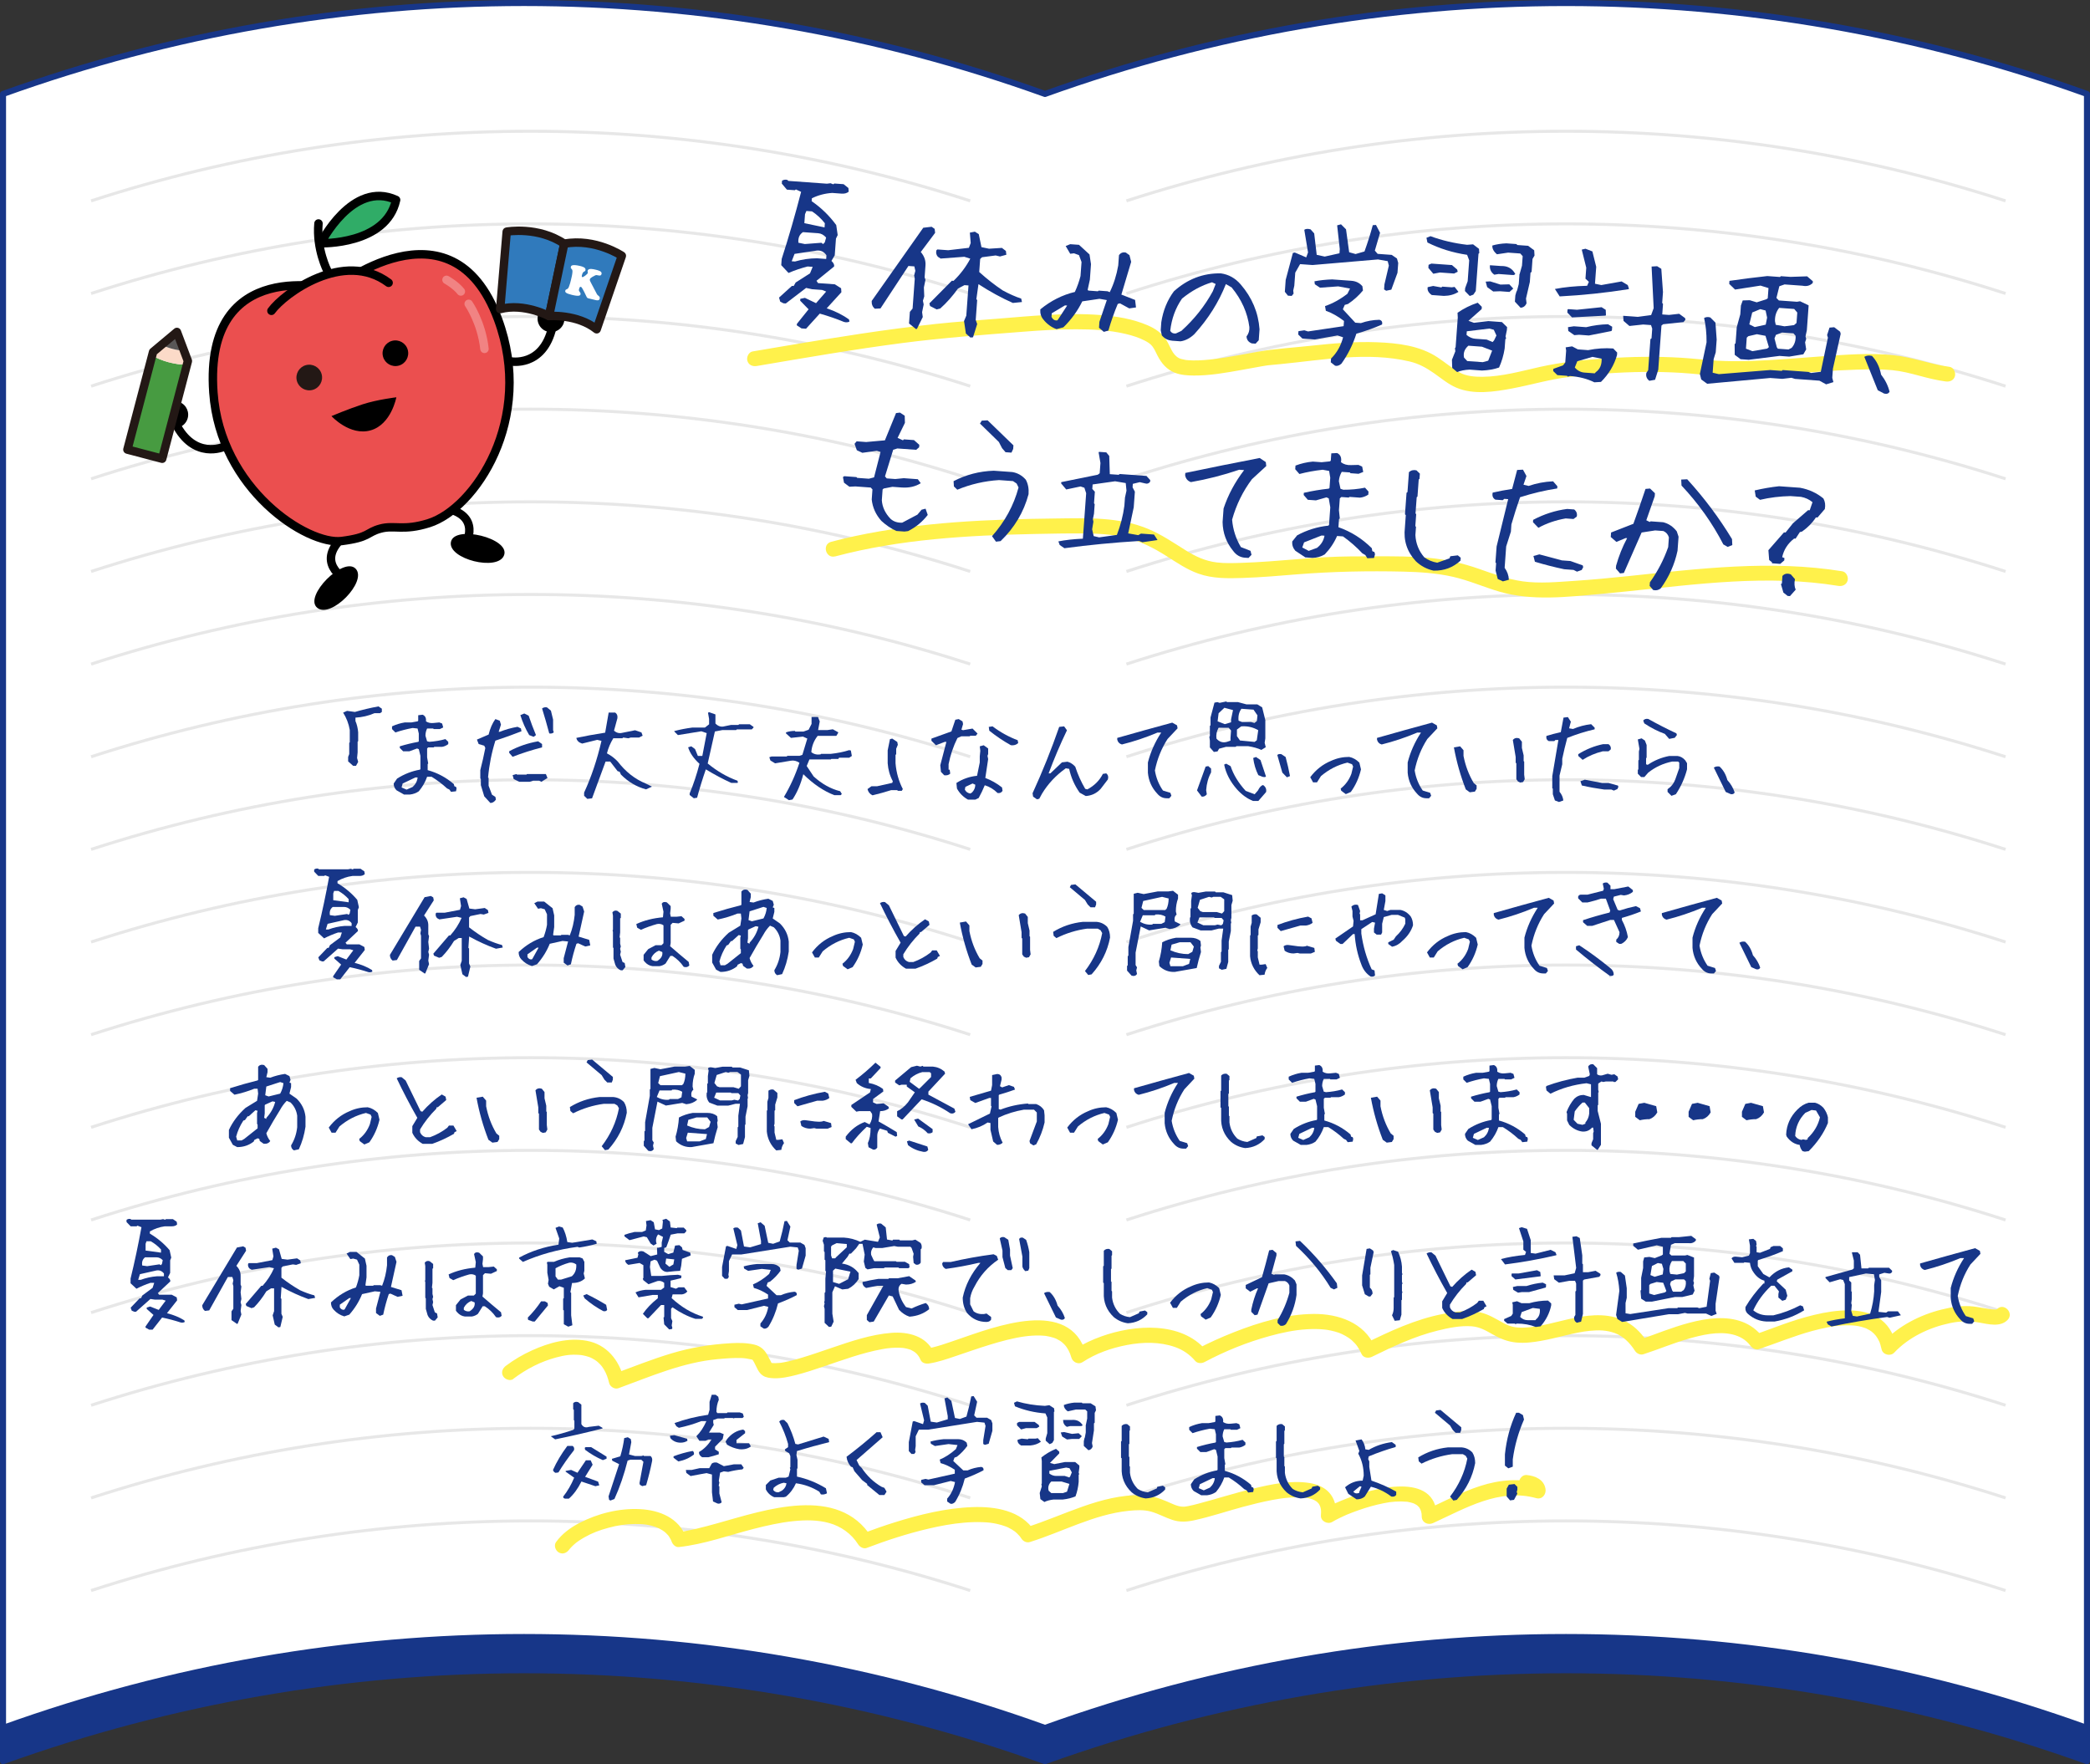 <?xml version="1.0" encoding="UTF-8"?>
<svg id="_レイヤー_2" data-name="レイヤー 2" xmlns="http://www.w3.org/2000/svg" viewBox="0 0 692 584.11">
  <rect x="0" y="0" width="692" height="584.11" fill="#333333" stroke="none"/>
  <defs>
    <style>
      .cls-1 {
        opacity: .3;
        stroke: #fff;
      }

      .cls-1, .cls-2, .cls-3, .cls-4, .cls-5 {
        stroke-linecap: round;
      }

      .cls-1, .cls-2, .cls-3, .cls-4, .cls-6, .cls-7 {
        stroke-width: 2.8px;
      }

      .cls-1, .cls-4, .cls-5 {
        stroke-linejoin: round;
      }

      .cls-1, .cls-5, .cls-8, .cls-7 {
        fill: none;
      }

      .cls-2 {
        fill: #d80c18;
      }

      .cls-2, .cls-3, .cls-4, .cls-6, .cls-7 {
        stroke: #000;
      }

      .cls-3, .cls-6 {
        fill: #eb4f4f;
      }

      .cls-4 {
        fill: #30ac67;
      }

      .cls-9 {
        fill: #479b41;
      }

      .cls-10 {
        fill: #231815;
      }

      .cls-11 {
        fill: #fff;
      }

      .cls-5 {
        stroke: #173688;
        stroke-width: 2px;
      }

      .cls-12 {
        fill: #307abc;
        fill-rule: evenodd;
      }

      .cls-13 {
        fill: #fbdac8;
      }

      .cls-14 {
        fill: #fff14b;
      }

      .cls-15 {
        fill: #595757;
      }

      .cls-16 {
        fill: #173688;
      }

      .cls-8 {
        stroke: #e7e7e7;
        stroke-miterlimit: 10;
      }
    </style>
  </defs>
  <g id="_レイヤー_1-2" data-name="レイヤー 1">
    <g>
      <g>
        <path class="cls-16" d="M346,103.11C234.5,62.96,112.5,62.96,1,103.11v480c111.5-40.14,233.5-40.14,345,0,111.5-40.14,233.5-40.14,345,0V103.11c-111.5-40.14-233.5-40.14-345,0Z"/>
        <path class="cls-5" d="M346,103.11C234.5,62.96,112.5,62.96,1,103.11v480c111.5-40.14,233.5-40.14,345,0,111.5-40.14,233.5-40.14,345,0V103.11c-111.5-40.14-233.5-40.14-345,0Z"/>
      </g>
      <g>
        <path class="cls-11" d="M346,31.11C234.5-9.04,112.5-9.04,1,31.11v541c111.5-40.14,233.5-40.14,345,0,111.5-40.14,233.5-40.14,345,0V31.11c-111.5-40.14-233.5-40.14-345,0Z"/>
        <path class="cls-5" d="M346,31.11C234.5-9.04,112.5-9.04,1,31.11v541c111.5-40.14,233.5-40.14,345,0,111.5-40.14,233.5-40.14,345,0V31.11c-111.5-40.14-233.5-40.14-345,0Z"/>
      </g>
      <g>
        <path class="cls-8" d="M30.16,66.51c94.59-30.74,196.49-30.74,291.08,0"/>
        <path class="cls-8" d="M30.16,97.18c94.59-30.74,196.49-30.74,291.08,0"/>
        <path class="cls-8" d="M30.16,127.86c94.59-30.74,196.49-30.74,291.08,0"/>
        <path class="cls-8" d="M30.16,158.53c94.59-30.74,196.49-30.74,291.08,0"/>
        <path class="cls-8" d="M30.16,189.21c94.59-30.74,196.49-30.74,291.08,0"/>
        <path class="cls-8" d="M30.16,219.88c94.59-30.74,196.49-30.74,291.08,0"/>
        <path class="cls-8" d="M30.16,250.56c94.59-30.74,196.49-30.74,291.08,0"/>
        <path class="cls-8" d="M30.16,281.23c94.59-30.74,196.49-30.74,291.08,0"/>
        <path class="cls-8" d="M30.16,311.9c94.59-30.74,196.49-30.74,291.08,0"/>
        <path class="cls-8" d="M30.16,342.58c94.59-30.74,196.49-30.74,291.08,0"/>
        <path class="cls-8" d="M30.16,373.25c94.59-30.74,196.49-30.74,291.08,0"/>
        <path class="cls-8" d="M30.16,403.93c94.59-30.74,196.49-30.74,291.08,0"/>
        <path class="cls-8" d="M30.16,434.6c94.59-30.74,196.49-30.74,291.08,0"/>
        <path class="cls-8" d="M30.16,465.28c94.59-30.74,196.49-30.74,291.08,0"/>
        <path class="cls-8" d="M30.16,495.95c94.59-30.74,196.49-30.74,291.08,0"/>
        <path class="cls-8" d="M30.16,526.62c94.59-30.74,196.49-30.74,291.08,0"/>
      </g>
      <g>
        <path class="cls-8" d="M372.96,66.51c94.59-30.74,196.49-30.74,291.08,0"/>
        <path class="cls-8" d="M372.96,97.18c94.59-30.74,196.49-30.74,291.08,0"/>
        <path class="cls-8" d="M372.96,127.86c94.59-30.74,196.49-30.74,291.08,0"/>
        <path class="cls-8" d="M372.96,158.53c94.59-30.74,196.49-30.74,291.08,0"/>
        <path class="cls-8" d="M372.96,189.21c94.59-30.74,196.49-30.74,291.08,0"/>
        <path class="cls-8" d="M372.96,219.88c94.59-30.74,196.49-30.74,291.08,0"/>
        <path class="cls-8" d="M372.96,250.56c94.59-30.74,196.49-30.74,291.08,0"/>
        <path class="cls-8" d="M372.96,281.23c94.59-30.74,196.49-30.74,291.08,0"/>
        <path class="cls-8" d="M372.96,311.9c94.59-30.74,196.49-30.74,291.08,0"/>
        <path class="cls-8" d="M372.96,342.58c94.59-30.74,196.49-30.74,291.08,0"/>
        <path class="cls-8" d="M372.96,373.25c94.59-30.74,196.49-30.74,291.08,0"/>
        <path class="cls-8" d="M372.96,403.93c94.59-30.74,196.49-30.74,291.08,0"/>
        <path class="cls-8" d="M372.96,434.6c94.59-30.74,196.49-30.74,291.08,0"/>
        <path class="cls-8" d="M372.96,465.28c94.59-30.74,196.49-30.74,291.08,0"/>
        <path class="cls-8" d="M372.96,495.95c94.59-30.74,196.49-30.74,291.08,0"/>
        <path class="cls-8" d="M372.96,526.62c94.59-30.74,196.49-30.74,291.08,0"/>
      </g>
      <path class="cls-14" d="M250.52,121.19c16.09-2.73,32.18-5.53,48.37-7.63,13.27-1.72,26.6-2.69,39.93-3.73,5.79-.46,11.6-.81,17.41-.81,5.5,0,11.03.27,16.37,1.52,2.32.54,4.48,1.23,6.4,2.22,1,.52,1.93,1.06,2.61,1.99.63.84,1.12,1.97,1.62,2.95,1.32,2.59,3.1,4.72,5.89,5.76,1.94.73,4.13.87,6.18.88,5.26.03,10.54-.91,15.71-1.84,2.29-.41,4.57-.85,6.87-1.24.45-.08.89-.15,1.34-.22.2-.03.41-.06.61-.09.66-.1-.54.06.08-.01,1.37-.15,2.74-.25,4.11-.39,14-1.37,28.71-4.14,42.64-.88,3.13.73,5.68,2.16,8.3,4.01,2.32,1.64,4.56,3.52,7.19,4.65,5.71,2.47,12.68,1.39,18.57.28,6.3-1.19,12.47-3.05,18.84-3.8,8.2-.96,16.45-1.58,24.71-1.66,4.12-.04,8.25.05,12.36.3s7.88.75,11.83.97c7.5.43,15.02.01,22.51-.52,7.92-.57,15.83-1.29,23.77-1.51,3.91-.11,7.87-.2,11.77.17,3.03.29,5.98,1.04,8.91,1.83s5.8,1.51,8.78,1.91c1.34.18,2.68-.32,3.08-1.75.32-1.16-.4-2.89-1.75-3.08-6.3-.85-12.25-3.2-18.59-3.87-7.8-.82-15.85-.16-23.65.38s-15.64,1.28-23.48,1.53c-3.78.12-7.56.12-11.33-.09s-7.88-.74-11.83-.97c-8.23-.49-16.5-.37-24.72.2-7.37.51-14.76,1.21-21.98,2.82-6.29,1.41-12.64,3.23-19.12,3.29-2.59.02-5.38-.23-7.48-1.39-2.63-1.45-4.92-3.44-7.43-5.08-5.89-3.86-13.09-4.7-20-4.97-7.37-.29-14.74.4-22.06,1.18-5.68.61-11.44.95-17.07,1.9-4.75.8-9.62,1.84-14.3,2.43-2.47.31-4.96.54-7.45.51-.52,0-1.04-.03-1.56-.07-.25-.02-.49-.04-.74-.07-.78-.08.48.1-.26-.04-.43-.08-.85-.16-1.27-.28-.19-.05-.38-.12-.57-.18-.26-.1-.24-.09.07.04-.16-.07-.32-.15-.48-.24-2.12-1.17-2.74-3.79-3.97-5.77-1.49-2.4-3.65-3.88-6.2-4.99-4.98-2.17-10.41-3.02-15.8-3.44-5.86-.45-11.75-.33-17.61-.01-5.36.29-10.7.78-16.05,1.21-6.99.57-13.99,1.02-20.96,1.78-16.37,1.77-32.63,4.38-48.86,7.12-3.86.65-7.72,1.31-11.58,1.96-1.33.23-2.08,1.87-1.75,3.08.39,1.41,1.74,1.97,3.08,1.75h0Z"/>
      <path class="cls-14" d="M169.95,456.53c4.39-3.31,9.15-5.76,14.33-7.12,2.68-.71,4.73-1.03,7.56-.81.14.01.81.08.64.06-.16-.02.46.08.62.11.62.12,1.23.28,1.82.48.15.05.72.27.57.21-.13-.06.51.25.65.32.51.27,1.02.58,1.48.93-.3-.22.36.31.5.44.27.25.52.51.77.78.08.09.59.73.4.47.23.32.45.64.65.98.87,1.44,1.32,2.78,1.74,4.5.3,1.24,1.83,2.2,3.08,1.75,10.66-3.9,21.4-8.59,32.82-9.62,2.62-.24,5.31-.46,7.94-.37,1.13.04,2.17.23,3.27.47.74.17.46.13.24.03.55.25-.12-.15.12.1.3.32-.3-.48.15.18.15.22.28.46.41.69.83,1.53,1.38,3.4,2.93,4.38,1.04.66,2.41.8,3.62.84,2.5.08,5.05-.49,7.46-1.11,3.03-.78,6-1.77,8.96-2.78,6.37-2.15,12.76-4.53,19.4-5.74.4-.07.79-.14,1.19-.2.16-.02.31-.05.47-.07-.53.07.27-.03.37-.04.77-.09,1.55-.15,2.33-.17.73-.02,1.46-.01,2.19.05.17.01.33.03.5.05.54.05-.47-.09.11.01.31.06.62.11.93.18.33.08.65.17.97.27.14.05.28.1.42.15.48.17-.44-.23.05.02.52.26,1.01.54,1.49.87-.56-.4.21.21.34.34.23.23.44.47.64.72-.41-.51.13.22.23.39.2.33.37.67.52,1.02.49,1.08,1.8,1.31,2.82,1.15,2.98-.46,5.87-1.47,8.71-2.43,3.76-1.26,7.49-2.59,11.28-3.75s7.82-2.27,11.84-2.81c-.37.05.06,0,.11-.01.26-.03.51-.06.77-.09.42-.04.84-.08,1.27-.11.98-.06,1.95-.09,2.93-.05.39.01.78.04,1.17.07.19.02.38.04.57.06.44.05-.59-.11.12.02.83.14,1.64.32,2.44.58.17.06.33.12.5.18.13.05.26.1.39.15-.28-.12-.28-.12-.02,0,.37.18.74.37,1.09.59.12.07.23.15.35.22.09.06.78.6.32.22.32.27.63.55.92.85,1.06,1.1,1.84,2.63,2.34,4.39.43,1.49,2.3,2.39,3.67,1.49,4.47-2.92,9.46-4.68,14.74-5.69s10.83-1.09,15.87.67c2.58.9,4.87,2.44,6.72,4.61.73.86,2.1.88,3.03.39,6.99-3.7,13.99-6.54,21.69-8.66,4.08-1.12,8.1-1.96,12.14-2.21,1.95-.12,3.91-.13,5.85.07.68.07,1.28.15,2.25.36.88.19,1.75.43,2.61.73,1.27.45,3.21,1.54,4.18,2.4,1.57,1.39,2.4,2.6,3.33,4.65.59,1.29,2.31,1.44,3.42.9,7.01-3.44,14.12-6.79,21.73-8.67,3.62-.9,7.58-1.72,11.33-1.43,2.64.21,4.64,1.38,6.9,2.67,2.49,1.42,4.96,2.43,7.83,2.7s5.5-.08,8.2-.55c5.41-.94,10.93-2.82,16.23-3.33,2.96-.29,5.51-.22,8.22.76s5,3.26,6.64,5.85c.57.9,1.75,1.5,2.82,1.15,4.83-1.56,9.51-3.53,14.38-4.97s10.3-2.69,15.01-1.6c2.41.56,4.53,1.73,6.01,3.73.64.86,1.7,1.52,2.82,1.15,5.91-1.98,11.66-4.38,17.69-6.02,1.7-.46,3.41-.87,5.14-1.2,1.85-.35,2.78-.49,4.62-.61,1.6-.1,3.22-.1,4.81.1-.52-.07.54.1.68.12.36.07.72.15,1.07.25.31.08.62.18.93.29.17.06.33.12.5.18.65.25-.44-.22.18.08.37.19.74.37,1.1.59.16.1.93.65.51.32.6.47,1.16,1.03,1.63,1.63-.29-.37.38.6.48.76.19.33.37.67.53,1.02.32.7-.15-.45.12.3.09.24.17.47.24.71.16.51.29,1.02.4,1.54.4,1.83,2.93,2.43,4.18,1.1,4.85-5.14,11.62-8.33,18.47-9.77,3.28-.69,6.39-.76,9.69-.18,2.97.52,6.99,1.61,9.39-.89,2.23-2.32-1.3-5.86-3.54-3.54-.2.2-.19.2.03.01-.25.13-.25.14,0,0-.29.06-.3.07-.05.05-.13.01-.26.02-.4.03-.6.01-1.23-.02-1.79-.1-1.87-.25-3.71-.67-5.59-.89-3.51-.41-7.13.17-10.54,1.02-7.11,1.78-14.14,5.34-19.2,10.72l4.18,1.1c-3.79-17.43-25.74-11.05-37.31-6.98-3.16,1.11-6.28,2.35-9.46,3.42l2.82,1.15c-7.86-10.58-22.57-6.06-32.9-2.36-2.71.97-5.4,2.02-8.14,2.91l2.82,1.15c-1.77-2.79-4.02-5.3-6.93-6.94-2.62-1.47-5.56-2.15-8.54-2.27-5.97-.25-11.85,1.59-17.61,2.89-2.78.62-5.24,1.12-7.99,1.19-1.33.03-2.55-.02-3.58-.26-1.36-.31-2.1-.66-3.29-1.31-2.48-1.35-4.87-2.87-7.67-3.49-3.98-.89-8.21-.23-12.16.51-9.21,1.74-17.78,5.78-26.13,9.88l3.42.9c-3.6-7.92-11.99-10.81-20.17-10.76-9.06.06-18.09,2.76-26.45,6.05-4.18,1.65-8.3,3.49-12.27,5.59l3.03.39c-8.27-9.7-23.73-8.5-34.58-4.62-3.07,1.1-6.07,2.47-8.81,4.25l3.67,1.49c-5.38-18.73-30.28-8.87-42.62-4.66-3.47,1.18-7,2.52-10.63,3.08l2.82,1.15c-2.48-5.46-8.53-6.89-14.02-6.46-6.81.53-13.4,2.8-19.82,4.98-3.18,1.08-6.34,2.19-9.55,3.16-1.46.45-2.93.87-4.42,1.22-.6.14-1.2.27-1.81.38-.29.05-.57.1-.86.15-.16.03-.61.08.02,0-.18.02-.36.04-.53.06-.5.05-1,.08-1.5.08-.26,0-.51-.02-.76-.02-.1,0-.19-.02-.29-.02-.48,0,.6.17.04,0-.15-.04-.42-.13-.58-.13-.34,0,.16.07.29.15.23.14-.03-.32.12.09-.29-.78-.82-1.57-1.19-2.32-1.01-2.02-2.34-3.38-4.59-3.9-2.6-.6-5.2-.6-7.85-.45-6.7.39-13.16,1.44-19.6,3.38s-12.56,4.4-18.81,6.69l3.08,1.75c-1.51-6.26-5.74-11.45-12.3-12.63-6.18-1.11-12.47.64-18.08,3.18-3.07,1.38-5.99,3.1-8.68,5.13-1.08.81-1.64,2.16-.9,3.42.62,1.06,2.34,1.72,3.42.9h0Z"/>
      <path class="cls-14" d="M188.44,513.09c.26-.36,0,0-.05.05.08-.1.16-.2.24-.3.17-.2.35-.4.53-.59.43-.46.9-.87,1.38-1.28.11-.09.23-.19.34-.28-.35.28-.04.03.03-.02.25-.18.5-.36.75-.53.59-.4,1.21-.78,1.83-1.13,2.62-1.48,4.92-2.35,7.93-3.16s5.57-1.23,8.72-1.26c2.85-.03,4.91.17,7.64,1.26.37.15-.33-.15.02.01.17.08.34.16.5.24.33.16.64.34.95.53s.6.39.89.61c-.41-.32.29.27.38.36.23.22.44.45.66.69.09.1.18.22.27.33-.33-.42.05.08.11.18.19.31.37.62.54.94.07.13.13.26.19.4-.18-.4.03.1.08.24.34.95,1.28,1.96,2.41,1.84,8.41-.92,16.5-3.89,24.66-5.99,4.3-1.1,8.83-2.13,13.08-2.57s8.23-.45,12.06.62,7.3,3.47,9.58,7.08c.55.86,1.78,1.55,2.82,1.15,6.64-2.53,13.43-4.73,20.35-6.36,3.99-.94,7.95-1.67,11.88-2,1.99-.17,4-.24,6-.17s3.25.2,5.06.61c.91.21,1.8.46,2.67.79.18.07.37.14.55.21-.45-.19.16.08.25.12.41.2.81.41,1.2.64s.75.47,1.12.74c-.38-.28.01,0,.1.09.19.17.39.33.58.51.32.3.62.63.91.96.06.06.29.37.02.02.18.24.35.49.51.74.59.91,1.74,1.49,2.82,1.15,10.81-3.38,21.23-9.16,32.64-10.33,2.5-.25,5.11-.42,7.55.28s4.61,1.95,6.99,2.72c2.52.82,4.76.66,7.29.11,5.41-1.18,10.69-2.98,16.04-4.42,3.19-.86,6.4-1.65,9.64-2.27.75-.14,1.5-.28,2.26-.39.39-.06.78-.12,1.17-.17-.5.07.54-.07.71-.09,1.43-.16,2.87-.27,4.31-.27.72,0,1.44.03,2.16.09.24.02,1.08.15.43.04.35.06.69.11,1.04.19.59.13,1.16.31,1.72.52-.6-.22,0,0,.24.13.26.14.5.3.76.46.13.08.35.3-.16-.13.11.09.23.18.33.28.18.18.36.38.54.56.23.23-.33-.54-.09-.11.07.12.16.24.23.36s.42.87.27.49.12.42.17.58c.04.14.18,1.01.14.64-.04-.35.03.55.03.74,0,.39-.01.78-.05,1.17-.15,1.91,2.23,3.09,3.76,2.16.74-.45,1.51-.85,2.28-1.23.48-.23.96-.46,1.44-.68.25-.11.49-.22.74-.33.13-.06.26-.11.38-.17-.33.14-.1.04.1-.04,2.58-1.05,5.2-1.98,7.88-2.73,1.39-.39,2.79-.73,4.21-1.01,1.65-.32,2.24-.42,3.82-.53,1.3-.09,2.59-.08,3.89.04.42.04-.34-.09.35.06.26.05.52.1.77.16s.49.13.74.21c.12.04.23.08.35.12.58.19-.47-.24.08.03.27.13.53.26.78.42.1.06.19.13.29.19.39.24-.25-.23-.03-.03s.41.39.61.59c.06.06.3.36.08.08-.24-.3.07.1.11.17.15.26.3.51.42.78-.28-.59.08.27.13.46.05.17.2,1.12.14.54.04.37.06.74.06,1.12.03,2.03,2.07,2.93,3.76,2.16,10.77-4.91,21.89-11.64,34.14-8.25,1.98.55,3.38-1.26,3.08-3.08-.53-3.12-3.45-4.32-6.27-4.58-1.35-.12-2.5,1.24-2.5,2.5,0,1.46,1.15,2.38,2.5,2.5.45.04,1.08.22,1.21.28.1.05.09.05.13.12.08.15.08.14,0-.02.05.17.09.35.11.52l3.08-3.08c-6.6-1.83-13.4-1.29-19.87.81s-12.13,5.21-18.12,7.94l3.76,2.16c-.24-15.22-21.33-9.27-29.76-5.98-2.52.98-5.08,2.04-7.39,3.45l3.76,2.16c.21-2.73-.41-5.52-2.3-7.58-1.63-1.78-4.01-2.72-6.35-3.11-6.28-1.03-12.89.41-18.99,1.88s-12.01,3.38-18.05,4.97c-1.07.28-2.14.55-3.22.76-.22.04-.44.08-.66.12-.13.02-.78.11-.26.05s-.14.01-.26.02c-.17,0-.34.02-.51.02-1.84,0-3.7-1.01-5.37-1.72-2.77-1.18-5.45-2.06-8.5-2.11-13.48-.22-25.67,6.78-38.2,10.7l2.82,1.15c-4.42-6.79-13.01-8.15-20.52-7.88-8.76.31-17.47,2.45-25.81,5.06-3.54,1.11-7.04,2.33-10.51,3.65l2.82,1.15c-10.99-17.34-35.1-8.93-50.8-4.56-2.31.64-4.63,1.28-6.97,1.83-1.1.26-2.21.5-3.32.71-.48.09-.96.17-1.45.25-.23.04-.47.07-.7.1.56-.08-.37.04-.47.05l2.41,1.84c-2.35-6.49-8.78-9.07-15.25-9.41-6.86-.36-14.05,1.43-20.12,4.59-2.98,1.55-5.74,3.58-7.72,6.32-.79,1.09-.19,2.79.9,3.42,1.26.74,2.63.2,3.42-.9h0Z"/>
      <g>
        <path class="cls-16" d="M116.93,253.57l-1.66-1.48v-1.48l.36-.94v-3.72l.18-.18v-4.08c-.36-2.1-1.1-4.01-2.2-5.75l1.3-.58,2.6.36c2.48-.72,5.08-1.34,7.8-1.84l1.12.76v1.08l-.58.4h-1.84c-2,.87-4.11,1.36-6.32,1.48v1.12c.48,1.11.78,2.35.9,3.72v2.96l-.18.18v3.54l-.18,1.84.36,1.3-.72,1.3h-.94Z"/>
        <path class="cls-16" d="M133.86,263.11l-2.57-1.45c-.63-.63-.94-1.37-.94-2.24l1.12-1.63c2.34-1.49,4.85-2.48,7.55-2.96l.18-.18v-4.41l-.54-2.2-.58-.22-2.57.94h-2.02l-1.12-1.12v-.54c1.98-.6,4.01-1.1,6.11-1.48l.18-.18v-2.57l-.4-1.66-1.63-.18c-1.98.36-3.88.86-5.71,1.48l-1.12-1.12v-.9c1.35-.63,2.76-1.06,4.23-1.3h2.2l2.02-.36.22-.18v-1.84l1.45-.18c.87.36,1.24,1.1,1.12,2.2.72.48,1.58.66,2.57.54l1.84-.18.94.36.36,1.3-1.12.54h-2.02l-.18-.18h-2.02c-.36.75-.54,1.54-.54,2.38l.54,1.84.72.18c1.85-.12,3.64-.42,5.35-.9l.94.9v.76c-.63.48-1.3.78-2.02.9h-2.6l-.18.18h-1.84l-.36.36v2.96l.36,2.02-.18.18v2.02c3.2.87,6.09,2.41,8.67,4.62l.18.72.54.18.18.54-.18.94-1.66.18-.54-.76-.76-.36c-1.59-1.47-3.3-2.76-5.13-3.87h-1.48c-.6,1.73-1.52,3.34-2.75,4.81-.87.6-1.85.96-2.96,1.08h-1.84ZM136.64,260.54c.96-.87,1.51-1.92,1.63-3.14h-.72l-4.23,2.02-.36,1.3,1.66.72,2.02-.9Z"/>
        <path class="cls-16" d="M162.35,265.85l-2.02-2.2-1.12-3.69v-2.02l-.18-.18v-2.78c.63-2.43,1.18-4.88,1.66-7.33l-.36-.76-1.84-.54-.58-1.48,3.87-1.66c.51-2.07,1.25-3.78,2.24-5.13l1.45.54.4,1.3-.76,2.38h.36c1.85-.75,3.82-1.3,5.89-1.66l1.12.54.18.94c-2.82,1.11-5.7,2.14-8.64,3.11-1.23,3.93-2.04,7.99-2.42,12.18l.18.18v2.57l1.12,2.96,1.12.72.18.9c-.51.75-1.12,1.12-1.84,1.12ZM169.72,250.57l-1.12-1.3v-.54c2.94-1.59,6.13-2.69,9.58-3.29l1.3.9v1.12c-3.32.84-6.58,1.88-9.76,3.11ZM171.93,258.84l-1.84-.9-.36-1.3,1.26-.36.18.18h3.14l.18-.18h6.25l.54,1.3-2.02,1.26-.72-.36h-2.02l-1.12.36h-3.47ZM176.7,243.96l-1.48-.58c-1.23-2.07-2.2-4.28-2.93-6.61l1.3-.54,1.45.72c.75,2.22,1.55,4.36,2.42,6.43l-.76.58ZM181.86,242.84c-.75-2.82-1.54-5.58-2.38-8.27.48-.36,1.02-.48,1.63-.36l1.3,1.08.72,2.96v3.5l.22.72c-.39.36-.88.48-1.48.36Z"/>
        <path class="cls-16" d="M194.48,264.52l-1.08-1.05v-1.05c2.41-5.23,4.32-10.94,5.75-17.13l-1.41-.33-4.99,1.23c-1.11-.34-1.75-.96-1.92-1.88,2.82-.6,6-1.18,9.54-1.73l1.16-6.65h2.17c.6.41.84,1.04.72,1.88l-1.12,4.12c.82.7,1.7.94,2.64.72l4.34-.87,2.1.72.4,1.08-1.19.61h-2.78l-.76.25-1.7-.25-.29.25h-3c-.96,1.57-1.66,3.23-2.1,4.99,1.37.72,2.57,1.63,3.58,2.71,2.58,3.37,5.65,5.79,9.21,7.26l2.06,1.01v.07l-1.92.87c-3.13-.84-5.9-2.48-8.31-4.91l-.4-.9-.69-.22-2.46-3.18h-1.52l-4.48,12.18-1.55.18Z"/>
        <path class="cls-16" d="M229.72,264.3l-1.37-1.08v-.54c1.28-3.06,2.36-6.32,3.25-9.79-1.93-1.76-3.18-3.58-3.76-5.46l1.05-.33,1.23.9.94,2.28h1.48l1.45-7.55-1.77-.61-7.77,1.26-1.19-1.19v-.14c1.9-.51,3.89-.89,5.96-1.16h4.19l1.37-1.08v-1.77l-.36-2.06.36-.18,2.06.72.04.07v2.96c.92.94,1.94,1.24,3.07.9l2.1-.43h2.42l.25-.22h3.54l1.23.87v.22l-.58.61h-4.95l-.22.22h-4.55l-2.49.47-2.38,10.59c3.13,2.58,6.42,4.48,9.86,5.71l.14.58-.14.14h-2.06c-2.77-1.25-5.58-2.75-8.42-4.48-1.16,3.35-2.12,6.48-2.89,9.39l-1.08.18Z"/>
        <path class="cls-16" d="M261.19,264.91l-1.59-1.01v-.11c2.05-3.42,3.75-7.17,5.09-11.24-.94-.63-1.88-.85-2.82-.69l-5.24.87-1.55-.94-.36-1.08.76-.25h4.99l.25-.22h4.01l.94-.33,1.63-5.38-1.45-.65-3.97.43-1.63-1.48v-.36c.92-.31,1.89-.47,2.93-.47l.18.22h2.67l1.7-.61.98-1.92v-2.35l-.04.04h2.17l.58,1.48-.54,2.85h3.14l1.73-.25,1.77.98v.22l-.61.98h-6.18c-1.25,1.59-1.95,3.38-2.1,5.38.79.67,1.81.93,3.04.76l.18-.18h3.18c2.29-.24,4.32-.65,6.11-1.23l.58.11.33,1.81-.87.58h-3.36l-.25.4h-2.31l-.18.18h-7.08l-.9,2.17,2.31,3.47c2.75,2.48,5.67,4.11,8.78,4.88l.54.9-.36.4h-2.13c-3.52-1.35-6.94-3.66-10.26-6.94-.84,3.28-2.04,6.07-3.58,8.38l-1.19.22Z"/>
        <path class="cls-16" d="M288.89,263.32c-.87-.39-1.42-1.07-1.66-2.06l1.3-.94h1.88l5.02-1.12.18-.54c-.99-1.85-1.55-3.84-1.7-5.96v-4.26l.76-3.72.76-.18,1.66,1.12.18.94-.54,1.3v1.84l-.22.18v2.78c.26,3.11,1.07,5.96,2.42,8.56l-.36.58h-1.3l-.18-.22h-2.06c-1.98.63-4.02,1.19-6.14,1.7Z"/>
        <path class="cls-16" d="M312.63,256.68l-1.08-1.12-.22-2.2,2.02-7.73h-.54l-2.93,1.12-1.48-1.48v-.72l6.61-2.38,1.3-3.87,1.12-.22,1.26.76.18.9-.54,1.84.54.18,3.14-.54,1.66,1.66-.58.72h-1.81l-.22.18h-2.75l-1.3.58c-1.35,2.7-2.32,5.58-2.93,8.64v1.84h.36l.18,1.3c-.48.48-1.16.66-2.02.54ZM320.54,264.77c-1.59-.87-2.82-2.1-3.69-3.69l-.18-1.84c2.1-1.35,4.37-2.14,6.83-2.38l.9-4.41v-2.02l.18-1.84-.18-1.48,1.3-.36,1.26.9.22.18v1.84l-.22.58.22,1.08-.94,6.25c1.98.75,3.82,1.79,5.53,3.14l.18,1.12c-.36.6-.92.84-1.66.72-1.23-1.23-2.64-2.08-4.23-2.57-.6,1.47-1.28,2.88-2.02,4.23l-1.12.54h-2.38ZM321.84,262.38c.72-.75,1.08-1.6,1.08-2.57l-.9-.4-2.38,1.12-.18.9c.36.75.98,1.18,1.84,1.3l.54-.36ZM334.71,246.74c-2.43-1.35-4.82-2.95-7.15-4.81l-.18-1.26,1.26-.18c2.58,1.95,5.35,3.48,8.31,4.59l.18.94c-.63.6-1.43.84-2.42.72Z"/>
        <path class="cls-16" d="M343.36,264.66l-1.3-.9-.18-1.12c3.3-7.2,6.24-14.53,8.82-21.97l1.63-.18.94,1.3c-2.22,4.62-4.24,9.38-6.07,14.27h.58l3.83-3.65,1.84-.22c.96.27,1.82.82,2.57,1.66.84,2.58,1.94,5.02,3.29,7.33l.72.18c2.31-1.23,4.02-2.94,5.13-5.13l1.12-.18c.6.48.78,1.16.54,2.02l-2.38,3.11c-1.35,1.47-3,2.26-4.95,2.38l-2.02-1.12c-1.71-2.43-2.87-5.06-3.47-7.88l-1.12-.18c-3.28,2.34-5.9,5.14-7.88,8.42l-.9,1.66-.72.18Z"/>
        <path class="cls-16" d="M386.28,264.3c-1.2,0-2.23-.49-3.07-1.48-1.85-1.95-2.9-4.28-3.14-6.97v-3.4c.87-3.44,2.34-6.74,4.41-9.9h-1.23c-3.88,1.64-7.8,2.95-11.78,3.94-.82-.22-1.34-.75-1.55-1.59v-.58c6.07-1.73,12.14-3.42,18.21-5.06l1.59.9.18.98-3.32,3.54c-2.02,3.13-3.42,6.6-4.19,10.41.39,2.43,1.28,4.65,2.67,6.65l2.46.76.33.98-.69.83h-.87Z"/>
        <path class="cls-16" d="M397.88,263.76l-1.55-2.06,2.85-7.88.87-.18.94.83v1.26c-.94,1.76-1.48,3.72-1.63,5.89l.22,1.37c-.48.6-1.05.85-1.7.76ZM401.93,248.98l-1.34-1.52v-2.24l-.18-1.3.18-.22v-3.36l.22-.22v-2.57l1.3-4.91.98-.18.72.25,2.24-.47.18.22h3.65l2.85.76h3.58l1.59.98,1.05,4.23v6.03l-.22,1.48.36,1.45-1.45.9c-1.13-.53-2.58-.94-4.34-1.23h-3.94l-.22.22h-3.22l-2.28.61-.51.9-1.23.18ZM407.42,245.22v-.94l.18-2.42-.79-.9h-3.32c-.65,1.11-.89,2.3-.72,3.58.96,1.11,2.12,1.47,3.47,1.08l1.19-.4ZM407.6,239.15v-.94l.65-3.11-2.85-.76-1.92,1.81-.33,2.67,2.38.94,2.06-.61ZM414.9,265.2c-1.9-.75-3.66-2.01-5.28-3.79-2.29-2.58-3.72-5.34-4.3-8.27l.69-.29,1.45.83c.94,2.84,2.6,5.56,4.99,8.17l2.96,1.12,1.08-1.23c.55-1.11,1.13-1.71,1.73-1.81.84.58,1.17,1.35.98,2.31l-2.57,2.96h-1.73ZM416.13,245.08l.47-3.32c-1.76-1.01-3.64-1.43-5.64-1.26l-1.41,1.05v2.17l1.01,1.45,4.84.47.72-.54ZM416.16,238.72l.18-1.88-1.3-1.88-4.01-.29c-.79,1.08-1.11,2.4-.94,3.94l1.12.43h2.96l1.19.33.79-.65ZM418.08,257.22l-1.45-.58c-.87-1.73-1.43-3.62-1.7-5.67l.94-.33,1.48,1.01,1.81,5.42c-.12.22-.48.27-1.08.14ZM426.1,257.36l-1.52-1.55-1.66-5.82c.24-.31.69-.41,1.34-.29l1.41.94c.58,2.14,1.06,4.25,1.45,6.32l-1.01.4Z"/>
        <path class="cls-16" d="M445.6,262.93l-1.52-1.12-.18-.72c1.61-1.25,2.79-2.88,3.54-4.88l.58-2.42-.36-.76-1.52-.54c-3.23.75-6.15,2.24-8.78,4.48l-1.3,2.06h-1.3l-.94-1.7c1.85-2.48,4.16-4.29,6.9-5.42,1.88-.87,3.88-1.3,6-1.3,1.23.24,2.35.87,3.36,1.88l.54,2.24c-.63,2.75-1.75,5.24-3.36,7.48l-1.66.72Z"/>
        <path class="cls-16" d="M472.29,264.3c-1.2,0-2.23-.49-3.07-1.48-1.85-1.95-2.9-4.28-3.14-6.97v-3.4c.87-3.44,2.34-6.74,4.41-9.9h-1.23c-3.88,1.64-7.8,2.95-11.78,3.94-.82-.22-1.34-.75-1.55-1.59v-.58c6.07-1.73,12.14-3.42,18.21-5.06l1.59.9.18.98-3.32,3.54c-2.02,3.13-3.42,6.6-4.19,10.41.39,2.43,1.28,4.65,2.67,6.65l2.46.76.33.98-.69.83h-.87Z"/>
        <path class="cls-16" d="M486.63,262.31l-1.3-.94c-1.76-4.5-3.07-9.14-3.94-13.91l2.06-.36,1.12,1.3v1.88c.63,3.25,1.76,6.25,3.4,9l.94.76v1.12l-.58.94-1.7.22ZM503.36,259.1l-.76-.36-.54-.76v-5.24l-.22-.22v-1.88l-.94-5.64c.51-.63,1.2-.81,2.1-.54l.9,1.12v2.06l.58,2.46v1.88l.18.18v4.34l.18,1.48-.54.94-.94.18Z"/>
        <path class="cls-16" d="M516.17,265.53l-1.34-.51-.69-2.06v-1.84l-.18-.14v-4.01l2.02-11.96h-.98l-.36.36h-1.84c-.65-.31-.92-.88-.79-1.7,1.47-.46,3.06-.88,4.77-1.26l.9-4.81,1.45-.18.98,1.52-.58,2.2,1.3.22c1.9-.82,3.9-1.35,6-1.59l1.16,1.16v.54c-3.04.7-6.06,1.65-9.07,2.85-.63,2.31-1.18,4.61-1.66,6.9v1.81l-.9,3.76v5.35c.72.87,1.14,1.83,1.26,2.89l-1.45.51ZM524.01,251.58l-1.45-1.3v-.58c2.58-1.61,5.32-2.72,8.24-3.32h1.77c.63.43.88,1.01.76,1.73l-.76.65h-1.95c-2.43.6-4.64,1.54-6.61,2.82ZM534.38,261.77l-.87-.36h-2.35c-2.48-.34-4.95-.78-7.41-1.34l-.47-1.41,1.45-.51c1.88.36,3.78.72,5.71,1.08h2.13l3.14.87.14.43-.33.72-1.16.51Z"/>
        <path class="cls-16" d="M553.43,263.5l-1.3-1.3v-.9c1.23-.84,2.08-1.94,2.57-3.29l1.3-3.69v-1.81l-.36-.36h-2.02c-2.94.6-5.56,1.82-7.88,3.65l-1.3,1.48h-1.08l-1.08-1.12v-1.26l.18-.18v-2.96l.18-.18v-2.75l.18-.9-.54-3.11,1.26-.36,1.08.72.58,1.48v4.19l-.18.18v2.02l.54.18c2.19-1.47,4.56-2.44,7.12-2.93h2.75c.99.12,1.84.6,2.57,1.45l.58.94v2.02c-.75,2.92-1.98,5.66-3.69,8.24l-1.45.54ZM552.67,244.64l-1.45-1.66c-2.31-.84-4.58-2-6.79-3.47l-.36-.94c.36-.48.92-.66,1.66-.54,3.06,1.71,6.17,3.3,9.32,4.77l.18.54-.72.94-1.84.36Z"/>
        <path class="cls-16" d="M573.05,262.93l-1.66-.72-3.94-8.06c.51-.36,1.13-.48,1.88-.36,1.23,1.11,2.1,2.6,2.6,4.48,1.13,1.25,1.94,2.63,2.42,4.12-.24.48-.67.66-1.3.54Z"/>
        <path class="cls-16" d="M111.54,324.25l-1.23-.69v-.36l2.64-3.83-2.24-1.99v-.47l1.12-.33,2.85,1.12,2.31-3.07-1.05-.33h-2.49l-1.52-.22-4.77,4.23h-.58l-.83-.36-.36-.98,3-3.14h.43l.43-.9,3.4-2.53.54-1.66h-1.26c-1.59.53-3.13,1.18-4.62,1.95l-1.95-1.81v-1.55c1.35-5.52,2.55-11.19,3.61-17.02l-1.34-.51-.25.22h-1.99l-1.37-1.41v-.72c.39-.29.83-.39,1.34-.29l.22.22h9.65l.9-.18.69.22.25-.22h2.31l1.26.87.14.9c-.41.41-.99.61-1.73.61h-2.35c-1.78.24-3.43.81-4.95,1.7v.72c2.5,1.47,4.69,3.3,6.54,5.49l.54,2.46-.36.9v4.16l-.72,1.48c.58.46.83.9.76,1.34l-4.12,3.87.43.54h4.19l1.63.87.14.98-3.36,4.26c2.24.58,4.16,1.37,5.75,2.38l.14.51c-.39.24-.84.3-1.37.18-1.98-.65-4.02-1.19-6.14-1.63l-3.14,4.01h-1.12ZM116.42,306.55v-.9c-.65-.84-1.48-1.18-2.49-1.01l-5.46,1.23-.58,1.88h.83c1.73-.65,3.54-1.05,5.42-1.19h2.28ZM115.77,302.46l.25-1.23c-.63-.63-1.31-.94-2.06-.94h-3.79c-.82.63-1.13,1.53-.94,2.71l1.63.22,4.08-.61.47.29.36-.43ZM115.44,298.74v-1.05c-1.01-1.11-2.14-2.01-3.4-2.71h-1.41l-.29.83v2.24l5.09.69Z"/>
        <path class="cls-16" d="M140.6,322.34l-1.77-1.23-.04-.04v-2.89l.61-.87v-7.48l-.22-.79.22-1.16-.33-1.08h-1.48l-6.18,11.06-1.41.18c-.6-.46-.9-1.08-.9-1.88l11.49-19.11,2.06-.4.79.47.18.98-3.22,5.02c.94.94,1.41,2.01,1.41,3.22v3l.25.61-.25,1.92.25,2.2-.25,1.12.25.9-.25,1.95.25,1.19-1.23,3.04-.25.07ZM154.29,323.46l-1.19-.9-.69-3.07.47-1.37v-7.55h-1.01l-1.55.98c-1.2,1.98-2.55,3.73-4.05,5.28l-.87.29-1.7-.72-.22-.65,5.17-6.03h.43c1.59-1.78,2.84-3.72,3.76-5.82l-1.52-.36-5.85.87-.72-.4c-.43-.43-.59-.96-.47-1.59l.22-.22h2.71l5.09-.98.36-1.23-.4-2.57,1.23-.33,1.01.54.9,3.18,1.92.25,3.18-.43,1.05.69.18.94-1.55.54-1.08-.18-3.36.69-.43.47v3.25c2.07,1.61,4.13,3,6.18,4.16,1.71.77,3.29,1.34,4.73,1.7l.25.83-2.24.4c-2.89-1.04-5.85-2.38-8.89-4.05l-.25,3.76.22.22v4.95l.43,1.01-.79,3.36-.65.11Z"/>
        <path class="cls-16" d="M176.12,319.84c-1.35-.39-2.52-1.12-3.5-2.2-.6-.63-.9-1.43-.9-2.42,2.46-2.34,5.21-3.99,8.27-4.95.51-1.35.88-2.7,1.12-4.05v-3.5l-.76-1.66-1.26-.36-.94.18-1.26-1.84,1.08-.54h2.2l2.78,2.2.54,2.38v3.87l-.36,2.57.18.18h2.38l.18-.18h2.2l.58.18c.84-2.07,1.38-4.34,1.63-6.79v-2.57c.39-.63.94-.88,1.66-.76l.94.58.54,1.63-1.84,8.31,3.5,1.08.36,1.84-1.66.36-2.38-1.08-.54.18c-.75,2.22-1.36,4.48-1.84,6.79l-1.12.4-1.26-.94v-1.48l1.45-5.53-1.84-.18-4.23.94c-.99,2.46-2.4,4.72-4.23,6.79l-1.66.58ZM176.3,317.42l2.02-3.65h-.54l-3.14,2.2v.9c.39.63.88.88,1.48.76l.18-.22Z"/>
        <path class="cls-16" d="M205.52,321.25c-.84-.36-1.45-.98-1.81-1.84l-.58-2.06v-3.47l-.18-.18v-5.17l-.14-.51.14-.14v-4.7l-.18-1.12c.43-.55.99-.71,1.66-.47l1.12.9v1.41l-.22.18v4.66l-.18,1.59.18.22v1.88l.22.94-.22.76.22.98-.22.98.79,2.42.72.36.22,1.3-.9,1.08h-.65ZM226.37,320.1c-1.01-1.47-2.25-2.67-3.72-3.61h-.69l-1.59,2.53c-.6.46-1.28.75-2.02.87h-2.28c-.99-.12-1.84-.59-2.57-1.41l-.4-.51v-1.84l1.52-1.88,2.46-1.3h1.95l.65-.65v-5.93c-.58-.43-1.29-.58-2.13-.43-1.9.53-3.69,1.17-5.35,1.92l-1.23-.72-.29-1.19c2.58-1.2,5.52-1.95,8.82-2.24l.18-1.84-.58-2.67c.34-.55.9-.7,1.7-.43l1.26,1.23v.9l-.18,1.55.22,1.08h1.84l1.7-.18,1.01.9v.58l-1.95.9-1.99-.18-.65.65v6.03l-.18,1.05c2.07,1.81,4.12,3.54,6.14,5.2l.22,1.16c-.43.55-1.06.71-1.88.47ZM218.24,317.71c.84-.67,1.19-1.51,1.05-2.49l-1.12-.47c-1.08.43-1.9,1.18-2.46,2.24v.69c.6.46,1.25.61,1.95.47l.58-.43Z"/>
        <path class="cls-16" d="M257.33,322.88c-.63-.36-.94-.92-.94-1.66,1.11-1.81,1.78-3.81,2.02-6v-3.83c-.24-1.71-.98-3.17-2.2-4.37l-1.26-.54c-.84.84-1.57,1.82-2.17,2.93-1.59,2.55-3.12,5.16-4.59,7.8.26.99.7,1.84,1.3,2.57-.48.72-1.22,1.02-2.2.9l-1.26-.9-.18-.72-.54-.18-1.08.54-.22.54c-1.57,1.23-3.38,1.84-5.46,1.84l-1.45-.76-1.3-2.35v-2.57c1.23-2.67,3.06-5.11,5.49-7.3l3.83-2.35.36-2.38-.18-1.63h-1.08c-2.07.84-4.26,1.51-6.58,1.99l-1.45-1.26v-.9c3.04-.96,6.07-1.82,9.11-2.57l.18-.18v-4.37c.48-.6,1.14-.78,1.99-.54l1.12,1.26v1.12l-.4,1.63,1.3.18c1.57-.6,3.2-1.02,4.91-1.26l1.45.72.36,1.26-.36.9.54.18v1.3l-.54,2.17,2.38,1.66c1.71,1.69,2.69,3.69,2.93,6v3.29c-.39,2.67-1.12,5.17-2.2,7.48l-1.63.36ZM240.93,319.05l4.37-3.47v-1.26l-.18-.18v-3.65l.18-.72-.72-.18-2.2,1.99h-.36l-.9,1.26-.54.18c-1.11,1.71-1.9,3.48-2.38,5.31l.36,1.26h1.45l.94-.54ZM248.19,312.47v-.36c1.47-1.57,2.44-3.32,2.93-5.28l-.9-.18-2.38,1.08-.18.18v2.75l-.18,1.45.72.36ZM252.78,304.09c.6-1.08.96-2.24,1.08-3.47l-1.08-.36-4.59,1.48-.36,2.89,1.12.4,3.83-.94Z"/>
        <path class="cls-16" d="M280.64,320.93l-1.52-1.12-.18-.72c1.61-1.25,2.79-2.88,3.54-4.88l.58-2.42-.36-.76-1.52-.54c-3.23.75-6.15,2.24-8.78,4.48l-1.3,2.06h-1.3l-.94-1.7c1.85-2.48,4.16-4.29,6.9-5.42,1.88-.87,3.88-1.3,6-1.3,1.23.24,2.35.87,3.36,1.88l.54,2.24c-.63,2.75-1.75,5.24-3.36,7.48l-1.66.72Z"/>
        <path class="cls-16" d="M300.03,320.75c-1.61-.87-2.78-2.1-3.5-3.69v-2.2l1.66-2.75c-2.46-4.31-4.73-8.67-6.83-13.08.51-.36,1.06-.48,1.66-.36l1.3,1.08,4.95,10.15.58.18c1.95-2.22,4.09-4.12,6.43-5.71l1.26.72.22,1.12-2.78,2.38h-.36l-.18.54c-2.1,2.1-3.88,4.37-5.35,6.83v.9c.36.87.98,1.42,1.84,1.66h1.48c2.07-.75,3.97-1.79,5.71-3.14l.54-.72h1.48l1.08,1.84-.72.36-.18.54c-2.34,1.35-4.73,2.46-7.19,3.32h-3.11Z"/>
        <path class="cls-16" d="M323.03,320.31l-1.3-.94c-1.76-4.5-3.07-9.14-3.94-13.91l2.06-.36,1.12,1.3v1.88c.63,3.25,1.76,6.25,3.4,9l.94.76v1.12l-.58.94-1.7.22ZM339.76,317.1l-.76-.36-.54-.76v-5.24l-.22-.22v-1.88l-.94-5.64c.51-.63,1.2-.81,2.1-.54l.9,1.12v2.06l.58,2.46v1.88l.18.18v4.34l.18,1.48-.54.94-.94.18Z"/>
        <path class="cls-16" d="M360.31,322.81l-1.08-1.3c2.94-3.83,4.84-8.02,5.71-12.57l-.54-.94-.94-.54h-3.5c-3.57.48-6.96,1.53-10.19,3.14l-.9-.76-.18-1.3c2.96-1.83,6.23-2.94,9.79-3.32h4.62c1.35.12,2.52.67,3.5,1.66.63.99.94,2.17.94,3.54-.87,4.55-2.9,8.61-6.11,12.18l-1.12.22ZM361.07,300.4l-.94-.94-.9-1.48-5.02-4.23.4-.76,1.45-.18,6.87,5.75v.9l-.36.94h-1.48Z"/>
        <path class="cls-16" d="M374.69,323.06l-1.52-1.7v-1.52l.22-.25v-3l.22-.18v-2.85l1.55-8.71v-2.1l.22-.25v-6.58l1.3-.33,1.99.43,4.62-.87h3.47l1.63-.22,1.66,1.3v1.26c-.48,1.3-.72,2.72-.72,4.26l.25,1.08c-.6.43-.81,1.18-.61,2.24l1.81.9.04.18c-.94.84-2.13,1.33-3.58,1.45l-1.34-.43-5.42.87-2.78-1.3-1.7,8.67v4.12l.47.76-.25,1.01.25,1.19c-.41.6-1,.78-1.77.54ZM385.64,305.32l.25-1.84c-.94-.58-2.05-.81-3.32-.69l-.22.25h-3.97l-.9,2.17c1.3.75,2.65,1.05,4.05.9l.18-.22h2.78l1.16-.58ZM386.25,300.91c.46-.99.69-2.13.69-3.43l-2.17-.54-6.25,1.37-.58,2.28.76.72h7.08l.47-.4ZM389.11,321.79c-2.02.12-3.77-.52-5.24-1.92l-.18-1.52c.6-2.02.98-4.14,1.12-6.36,1.37-.72,2.9-1.23,4.59-1.52h4.77c1.35,0,2.44.36,3.29,1.08l.18,1.52-.18.61.18,1.52c-.58,1.85-1.05,3.63-1.41,5.31l-7.12,1.26ZM393.7,319.12l.4-1.63-6.36-.47-.54,1.77.33,1.12h4.12l2.06-.79ZM394.78,315.15l.51-1.73-1.12-1.45h-3.54l-2.71.79-.4,1.88c1.9.84,3.87,1.26,5.89,1.26l1.37-.76ZM404.5,321.07l-.9-.47v-.79l.65-1.37v-3.18l.22-.22v-3.65l.54-3.94h-1.45l-2.42.61h-3.61l-2.67-1.01c-.72-.87-1.01-1.93-.87-3.18l.18-.25v-2.78l.22-.18v-2.38l.25-1.84-.22-.72c.26-.34.73-.43,1.41-.29l.98.18,2.42-.43h3.07l.25.25h2.49l2.93.94.18,1.84-.43,1.45v4.23l-.18.72.14.98-.14.18v2.49l-.69,3.47v2.53l-.18.22v4.01l-.61,2.28-1.55.33ZM404.9,305.9l.25-1.19-.69-.79h-2.28l-.22-.18h-4.81l-.69,1.7,1.95.9h3.87l.87-.22,1.23.25.51-.47ZM405.01,302.03l.33-.36v-3.9l-1.16-.83h-2.46l-.54.22-.87-.22-3,.98-.76,2.64.87,1.12.83.29h4.62l1.73.51.4-.43Z"/>
        <path class="cls-16" d="M417.04,322.91c-1.85-1.73-2.9-3.83-3.14-6.29v-6.87l.18-.18v-2.78l.36-1.26v-2.42c.51-.36,1.06-.48,1.66-.36l1.3,1.12v1.48l-.72,2.38v1.84l-.22.18v4.26l-.18.76.18.18v2.02l.58,2.42h.72l1.3-.18.54,1.26c-.48.63-.78,1.37-.9,2.24l-1.66.18ZM424.05,308.28l-1.08-1.08v-.94c3.2-1.23,6.59-2.16,10.15-2.78l1.12.58.36,1.48c-.6.48-1.34.78-2.2.9h-1.84c-2.24.63-4.41,1.24-6.5,1.84ZM428.31,315.69c-1.11,0-2.1-.3-2.96-.9l-.36-1.48c.48-.39,1.1-.52,1.84-.4l2.96.4c.99.12,1.79.12,2.42,0l.54-.18,2.42.72.18,1.3-1.3.54h-3.72l-.72-.18-1.3.18Z"/>
        <path class="cls-16" d="M453.8,323.31c-1.45-.96-2.47-2.3-3.07-4.01-1.23-3.16-1.96-6.5-2.2-10.04h-.54l-3.47,3.29h-.72l-1.48-1.08-.18-.72,5.85-4.01.18-1.84-.36-1.45v-1.81l-.36-1.48c.6-.6,1.32-.78,2.17-.54l.72,2.02-.18.9.18.18v1.99h.76l4.37-1.99,1.08-6.76,1.08-.18.9.54.18.18v1.84l-.54,2.93,1.12.36,1.08-.36h3.29c1.32.24,2.47.96,3.43,2.17.51.84.76,1.82.76,2.93-.63,1.93-1.78,3.63-3.47,5.09-.99,1.08-2.14,1.75-3.47,1.99l-1.26-.9v-.54l1.81-.9.72-1.08c1.35-1.23,2.38-2.63,3.11-4.19v-1.48l-.18-.54-2.2-.9h-2.17l-2.57.72-.54,2.2v2.89l-.36.72h-1.45l-.9-.72v-1.26l.36-1.99-.94-.22-3.61,2.38v1.45c.6,4.26,1.75,8.21,3.43,11.85l.94.36.18,1.66c-.39.36-.88.48-1.48.36Z"/>
        <path class="cls-16" d="M484.26,320.93l-1.52-1.12-.18-.72c1.61-1.25,2.79-2.88,3.54-4.88l.58-2.42-.36-.76-1.52-.54c-3.23.75-6.15,2.24-8.78,4.48l-1.3,2.06h-1.3l-.94-1.7c1.85-2.48,4.16-4.29,6.9-5.42,1.88-.87,3.88-1.3,6-1.3,1.23.24,2.35.87,3.36,1.88l.54,2.24c-.63,2.75-1.75,5.24-3.36,7.48l-1.66.72Z"/>
        <path class="cls-16" d="M510.95,322.3c-1.2,0-2.23-.49-3.07-1.48-1.85-1.95-2.9-4.28-3.14-6.97v-3.4c.87-3.44,2.34-6.74,4.41-9.9h-1.23c-3.88,1.64-7.8,2.95-11.78,3.94-.82-.22-1.34-.75-1.55-1.59v-.58c6.07-1.73,12.14-3.42,18.21-5.06l1.59.9.18.98-3.32,3.54c-2.02,3.13-3.42,6.6-4.19,10.41.39,2.43,1.28,4.65,2.67,6.65l2.46.76.33.98-.69.83h-.87Z"/>
        <path class="cls-16" d="M533.16,323.49v-.29c-3.88-2.77-7.66-5.71-11.35-8.82v-1.08l1.08-.33c3.47,2.26,6.88,4.77,10.23,7.52.79.58,1.19,1.31,1.19,2.2-.19.39-.61.52-1.26.4v.4h.11ZM536.12,312.51l-.98-.65v-.76c.72-.6,1.08-1.42,1.08-2.46l-1.84-4.05h-1.23l-5.93,1.95h-1.7l-1.37-1.19v-.69c2.82-.94,5.75-1.78,8.78-2.53l.22-.65-1.45-3.94h-1.59c-1.45.48-2.94.9-4.48,1.26h-1.73l-1.37-1.37v-.61c.19-.41.51-.61.94-.61h2.17l5.17-1.3.22-.65-.36-1.73c.41-.31.93-.41,1.55-.29l1.01,1.01v1.16h1.23l4.66-.9,1.52,1.19v.58c-.79.67-1.77,1.07-2.93,1.19l-1.08-.18-2.28.58-.22.83,1.48,3.54.65.22c1.83-.6,3.62-1.08,5.38-1.45l1.37.69.29,1.08c-1.95.79-4.05,1.51-6.29,2.13v.69c.96,1.78,1.63,3.67,1.99,5.67-.46,1.04-1.2,1.78-2.24,2.24h-.65Z"/>
        <path class="cls-16" d="M566.6,322.3c-1.2,0-2.23-.49-3.07-1.48-1.85-1.95-2.9-4.28-3.14-6.97v-3.4c.87-3.44,2.34-6.74,4.41-9.9h-1.23c-3.88,1.64-7.8,2.95-11.78,3.94-.82-.22-1.34-.75-1.55-1.59v-.58c6.07-1.73,12.14-3.42,18.21-5.06l1.59.9.18.98-3.32,3.54c-2.02,3.13-3.42,6.6-4.19,10.41.39,2.43,1.28,4.65,2.67,6.65l2.46.76.33.98-.69.83h-.87Z"/>
        <path class="cls-16" d="M581.51,320.93l-1.66-.72-3.94-8.06c.51-.36,1.13-.48,1.88-.36,1.23,1.11,2.1,2.6,2.6,4.48,1.13,1.25,1.94,2.63,2.42,4.12-.24.48-.67.66-1.3.54Z"/>
        <path class="cls-16" d="M97.32,380.88c-.63-.36-.94-.92-.94-1.66,1.11-1.81,1.78-3.81,2.02-6v-3.83c-.24-1.71-.98-3.17-2.2-4.37l-1.26-.54c-.84.84-1.57,1.82-2.17,2.93-1.59,2.55-3.12,5.16-4.59,7.8.26.99.7,1.84,1.3,2.57-.48.72-1.22,1.02-2.2.9l-1.26-.9-.18-.72-.54-.18-1.08.54-.22.54c-1.57,1.23-3.38,1.84-5.46,1.84l-1.45-.76-1.3-2.35v-2.57c1.23-2.67,3.06-5.11,5.49-7.3l3.83-2.35.36-2.38-.18-1.63h-1.08c-2.07.84-4.26,1.51-6.58,1.99l-1.45-1.26v-.9c3.04-.96,6.07-1.82,9.11-2.57l.18-.18v-4.37c.48-.6,1.14-.78,1.99-.54l1.12,1.26v1.12l-.4,1.63,1.3.18c1.57-.6,3.2-1.02,4.91-1.26l1.45.72.36,1.26-.36.9.54.18v1.3l-.54,2.17,2.38,1.66c1.71,1.69,2.69,3.69,2.93,6v3.29c-.39,2.67-1.12,5.17-2.2,7.48l-1.63.36ZM80.92,377.05l4.37-3.47v-1.26l-.18-.18v-3.65l.18-.72-.72-.18-2.2,1.99h-.36l-.9,1.26-.54.18c-1.11,1.71-1.9,3.48-2.38,5.31l.36,1.26h1.45l.94-.54ZM88.18,370.47v-.36c1.47-1.57,2.44-3.32,2.93-5.28l-.9-.18-2.38,1.08-.18.18v2.75l-.18,1.45.72.36ZM92.77,362.09c.6-1.08.96-2.24,1.08-3.47l-1.08-.36-4.59,1.48-.36,2.89,1.12.4,3.83-.94Z"/>
        <path class="cls-16" d="M120.63,378.93l-1.52-1.12-.18-.72c1.61-1.25,2.79-2.88,3.54-4.88l.58-2.42-.36-.76-1.52-.54c-3.23.75-6.15,2.24-8.78,4.48l-1.3,2.06h-1.3l-.94-1.7c1.85-2.48,4.16-4.29,6.9-5.42,1.88-.87,3.88-1.3,6-1.3,1.23.24,2.35.87,3.36,1.88l.54,2.24c-.63,2.75-1.75,5.24-3.36,7.48l-1.66.72Z"/>
        <path class="cls-16" d="M140.02,378.75c-1.61-.87-2.78-2.1-3.5-3.69v-2.2l1.66-2.75c-2.46-4.31-4.73-8.67-6.83-13.08.51-.36,1.06-.48,1.66-.36l1.3,1.08,4.95,10.15.58.18c1.95-2.22,4.09-4.12,6.43-5.71l1.26.72.22,1.12-2.78,2.38h-.36l-.18.54c-2.1,2.1-3.88,4.37-5.35,6.83v.9c.36.87.98,1.42,1.84,1.66h1.48c2.07-.75,3.97-1.79,5.71-3.14l.54-.72h1.48l1.08,1.84-.72.36-.18.54c-2.34,1.35-4.73,2.46-7.19,3.32h-3.11Z"/>
        <path class="cls-16" d="M163.02,378.31l-1.3-.94c-1.76-4.5-3.07-9.14-3.94-13.91l2.06-.36,1.12,1.3v1.88c.63,3.25,1.76,6.25,3.4,9l.94.76v1.12l-.58.94-1.7.22ZM179.75,375.1l-.76-.36-.54-.76v-5.24l-.22-.22v-1.88l-.94-5.64c.51-.63,1.2-.81,2.1-.54l.9,1.12v2.06l.58,2.46v1.88l.18.18v4.34l.18,1.48-.54.94-.94.18Z"/>
        <path class="cls-16" d="M200.3,380.81l-1.08-1.3c2.94-3.83,4.84-8.02,5.71-12.57l-.54-.94-.94-.54h-3.5c-3.57.48-6.96,1.53-10.19,3.14l-.9-.76-.18-1.3c2.96-1.83,6.23-2.94,9.79-3.32h4.62c1.35.12,2.52.67,3.5,1.66.63.99.94,2.17.94,3.54-.87,4.55-2.9,8.61-6.11,12.18l-1.12.22ZM201.06,358.4l-.94-.94-.9-1.48-5.02-4.23.4-.76,1.45-.18,6.87,5.75v.9l-.36.94h-1.48Z"/>
        <path class="cls-16" d="M214.68,381.06l-1.52-1.7v-1.52l.22-.25v-3l.22-.18v-2.85l1.55-8.71v-2.1l.22-.25v-6.58l1.3-.33,1.99.43,4.62-.87h3.47l1.63-.22,1.66,1.3v1.26c-.48,1.3-.72,2.72-.72,4.26l.25,1.08c-.6.43-.81,1.18-.61,2.24l1.81.9.04.18c-.94.84-2.13,1.33-3.58,1.45l-1.34-.43-5.42.87-2.78-1.3-1.7,8.67v4.12l.47.76-.25,1.01.25,1.19c-.41.6-1,.78-1.77.54ZM225.63,363.32l.25-1.84c-.94-.58-2.05-.81-3.32-.69l-.22.25h-3.97l-.9,2.17c1.3.75,2.65,1.05,4.05.9l.18-.22h2.78l1.16-.58ZM226.24,358.91c.46-.99.69-2.13.69-3.43l-2.17-.54-6.25,1.37-.58,2.28.76.72h7.08l.47-.4ZM229.1,379.79c-2.02.12-3.77-.52-5.24-1.92l-.18-1.52c.6-2.02.98-4.14,1.12-6.36,1.37-.72,2.9-1.23,4.59-1.52h4.77c1.35,0,2.44.36,3.29,1.08l.18,1.52-.18.61.18,1.52c-.58,1.85-1.05,3.63-1.41,5.31l-7.12,1.26ZM233.69,377.12l.4-1.63-6.36-.47-.54,1.77.33,1.12h4.12l2.06-.79ZM234.77,373.15l.51-1.73-1.12-1.45h-3.54l-2.71.79-.4,1.88c1.9.84,3.87,1.26,5.89,1.26l1.37-.76ZM244.49,379.07l-.9-.47v-.79l.65-1.37v-3.18l.22-.22v-3.65l.54-3.94h-1.45l-2.42.61h-3.61l-2.67-1.01c-.72-.87-1.01-1.93-.87-3.18l.18-.25v-2.78l.22-.18v-2.38l.25-1.84-.22-.72c.26-.34.73-.43,1.41-.29l.98.18,2.42-.43h3.07l.25.25h2.49l2.93.94.18,1.84-.43,1.45v4.23l-.18.72.14.98-.14.18v2.49l-.69,3.47v2.53l-.18.22v4.01l-.61,2.28-1.55.33ZM244.89,363.9l.25-1.19-.69-.79h-2.28l-.22-.18h-4.81l-.69,1.7,1.95.9h3.87l.87-.22,1.23.25.51-.47ZM245,360.03l.33-.36v-3.9l-1.16-.83h-2.46l-.54.22-.87-.22-3,.98-.76,2.64.87,1.12.83.29h4.62l1.73.51.4-.43Z"/>
        <path class="cls-16" d="M257.03,380.91c-1.85-1.73-2.9-3.83-3.14-6.29v-6.87l.18-.18v-2.78l.36-1.26v-2.42c.51-.36,1.06-.48,1.66-.36l1.3,1.12v1.48l-.72,2.38v1.84l-.22.18v4.26l-.18.76.18.18v2.02l.58,2.42h.72l1.3-.18.54,1.26c-.48.63-.78,1.37-.9,2.24l-1.66.18ZM264.04,366.28l-1.08-1.08v-.94c3.2-1.23,6.59-2.16,10.15-2.78l1.12.58.36,1.48c-.6.48-1.34.78-2.2.9h-1.84c-2.24.63-4.41,1.24-6.5,1.84ZM268.3,373.69c-1.11,0-2.1-.3-2.96-.9l-.36-1.48c.48-.39,1.1-.52,1.84-.4l2.96.4c.99.12,1.79.12,2.42,0l.54-.18,2.42.72.18,1.3-1.3.54h-3.72l-.72-.18-1.3.18Z"/>
        <path class="cls-16" d="M289.02,380.59l-1.45-.76-.22-1.37c.6-1.28.9-2.94.9-4.99l-1.26-.4c-1.98,1.83-3.63,3.65-4.95,5.46h-.36l-1.66-1.37v-.83c1.76-2.34,3.85-3.95,6.29-4.84l1.59.79c.72-1.16,1-2.32.83-3.5l-.61-.9h-3.61l-.98.18-1.66-1.59v-.61l6.18-4.16.29-1.12c-1.83-.17-3.38-.83-4.66-1.99l-.4-1.08c2.34-1.76,4.53-3.65,6.58-5.67l1.7,1.37v.4l-3.25,3.47h-.65v1.48c1.83.34,3.4,1,4.7,1.99l.11.83-3.4,2.49v1.12l1.16.51,2.35-.18,1.55,1.05.22.58c-.79.63-1.77.94-2.93.94l-.54,3.4c2.1,1.18,4.11,2.36,6.03,3.54l.14,1.23-.51.29-2.57-1.3-.22-.65-2.42-.76c-.58.75-.87,1.54-.87,2.38v3.94c-.39.58-.87.79-1.45.65ZM298.45,370.62l-1.41-1.01v-1.7c1.25-.55,2.44-1.53,3.58-2.93l2.28-3.32-2.67-1.92v-.61h-1.7l-.79.22-1.37-.94v-.65l5.31-4.44,1.92-.47,1.12.29.79-.25.22.25h3.14c1.47.14,2.76.7,3.87,1.66l.18.69-5.53,5.93v1.01l8.6,4.62.36,1.05c-.46.58-1.05.73-1.77.47-2.92-1.98-6.06-3.5-9.43-4.59l-6.29,6.65h-.4ZM305.64,381.35c-1.9-.34-3.57-1.07-4.99-2.2l-.36-1.26.76-.25,6,1.95.29,1.08c-.31.58-.88.81-1.7.69ZM304.7,360.17l3.58-3.58v-1.23l-.47-.4h-2.42c-1.45.36-2.76,1.05-3.94,2.06l-.25,1.16,3.11,2.31.4-.33ZM307.19,375.24c-.92-1.04-1.96-1.79-3.14-2.28l-1.37-2.28,1.3-.33,4.81,3.5v1.01c-.43.36-.96.48-1.59.36Z"/>
        <path class="cls-16" d="M342.17,379.25l-1.12-.72-.18-.76,2.42-6.47v-2.96l-.94-.94h-3.32c-2.96.51-5.75,1.37-8.35,2.6l-.18.18v2.96c.12,1.85.61,3.59,1.48,5.2-.48.48-1.1.72-1.84.72l-1.3-1.12-.9-3.87v-2.24l-.94-.18c-1.61,1.11-3.4,1.85-5.35,2.24l-1.12-1.66,7.23-3.54.54-2.38-.18-.18v-2.6h-.58l-4.62,1.66-1.66-.94-.18-1.08,7.05-2.06.36-1.84v-3.32l1.66-.36c.75,0,1.24.37,1.48,1.12v.72l-.54,2.2.72.4,2.24-.76,1.66.58.36.9c-1.73.63-3.46,1.18-5.17,1.66l-.22.18v4.62l.58.18c2.84-1.11,5.87-1.78,9.07-2.02l.18.18h2.57c1.13.39,2,1.07,2.6,2.06l.18,1.66v2.38c-.6,2.6-1.53,5.01-2.78,7.23l-.9.36Z"/>
        <path class="cls-16" d="M365.14,378.93l-1.52-1.12-.18-.72c1.61-1.25,2.79-2.88,3.54-4.88l.58-2.42-.36-.76-1.52-.54c-3.23.75-6.15,2.24-8.78,4.48l-1.3,2.06h-1.3l-.94-1.7c1.85-2.48,4.16-4.29,6.9-5.42,1.88-.87,3.88-1.3,6-1.3,1.23.24,2.35.87,3.36,1.88l.54,2.24c-.63,2.75-1.75,5.24-3.36,7.48l-1.66.72Z"/>
        <path class="cls-16" d="M391.83,380.3c-1.2,0-2.23-.49-3.07-1.48-1.85-1.95-2.9-4.28-3.14-6.97v-3.4c.87-3.44,2.34-6.74,4.41-9.9h-1.23c-3.88,1.64-7.8,2.95-11.78,3.94-.82-.22-1.34-.75-1.55-1.59v-.58c6.07-1.73,12.14-3.42,18.21-5.06l1.59.9.18.98-3.32,3.54c-2.02,3.13-3.42,6.6-4.19,10.41.39,2.43,1.28,4.65,2.67,6.65l2.46.76.33.98-.69.83h-.87Z"/>
        <path class="cls-16" d="M412.27,380.12c-1.73-.24-3.28-.92-4.62-2.02-2.36-2.22-3.47-4.93-3.32-8.13v-3.14l-.22-.18v-5.38l.22-.18v-4.99c.48-.51,1.1-.7,1.84-.58l.9.76v1.3l-.18.18v4.26l-.18.18v4.05l.18.18v2.96l.18.18v2.06c.26,2.1,1.13,3.88,2.6,5.35.99.63,2.1,1,3.32,1.12l2.96-1.3.18-.54,1.84-.36.76.54v.72c-1.73,1.85-3.89,2.84-6.47,2.96Z"/>
        <path class="cls-16" d="M430.75,379.11l-2.57-1.45c-.63-.63-.94-1.37-.94-2.24l1.12-1.63c2.34-1.49,4.85-2.48,7.55-2.96l.18-.18v-4.41l-.54-2.2-.58-.22-2.57.94h-2.02l-1.12-1.12v-.54c1.98-.6,4.01-1.1,6.11-1.48l.18-.18v-2.57l-.4-1.66-1.63-.18c-1.98.36-3.88.86-5.71,1.48l-1.12-1.12v-.9c1.35-.63,2.76-1.06,4.23-1.3h2.2l2.02-.36.22-.18v-1.84l1.45-.18c.87.36,1.24,1.1,1.12,2.2.72.48,1.58.66,2.57.54l1.84-.18.94.36.36,1.3-1.12.54h-2.02l-.18-.18h-2.02c-.36.75-.54,1.54-.54,2.38l.54,1.84.72.18c1.85-.12,3.64-.42,5.35-.9l.94.9v.76c-.63.48-1.3.78-2.02.9h-2.6l-.18.18h-1.84l-.36.36v2.96l.36,2.02-.18.18v2.02c3.2.87,6.09,2.41,8.67,4.62l.18.72.54.18.18.54-.18.94-1.66.18-.54-.76-.76-.36c-1.59-1.47-3.3-2.76-5.13-3.87h-1.48c-.6,1.73-1.52,3.34-2.75,4.81-.87.6-1.85.96-2.96,1.08h-1.84ZM433.53,376.54c.96-.87,1.51-1.92,1.63-3.14h-.72l-4.23,2.02-.36,1.3,1.66.72,2.02-.9Z"/>
        <path class="cls-16" d="M459.14,378.31l-1.3-.94c-1.76-4.5-3.07-9.14-3.94-13.91l2.06-.36,1.12,1.3v1.88c.63,3.25,1.76,6.25,3.4,9l.94.76v1.12l-.58.94-1.7.22ZM475.87,375.1l-.76-.36-.54-.76v-5.24l-.22-.22v-1.88l-.94-5.64c.51-.63,1.2-.81,2.1-.54l.9,1.12v2.06l.58,2.46v1.88l.18.18v4.34l.18,1.48-.54.94-.94.18Z"/>
        <path class="cls-16" d="M488.56,379.11l-2.57-1.45c-.63-.63-.94-1.37-.94-2.24l1.12-1.63c2.34-1.49,4.85-2.48,7.55-2.96l.18-.18v-4.41l-.54-2.2-.58-.22-2.57.94h-2.02l-1.12-1.12v-.54c1.98-.6,4.01-1.1,6.11-1.48l.18-.18v-2.57l-.4-1.66-1.63-.18c-1.98.36-3.88.86-5.71,1.48l-1.12-1.12v-.9c1.35-.63,2.76-1.06,4.23-1.3h2.2l2.02-.36.22-.18v-1.84l1.45-.18c.87.36,1.24,1.1,1.12,2.2.72.48,1.58.66,2.57.54l1.84-.18.94.36.36,1.3-1.12.54h-2.02l-.18-.18h-2.02c-.36.75-.54,1.54-.54,2.38l.54,1.84.72.18c1.85-.12,3.64-.42,5.35-.9l.94.9v.76c-.63.48-1.3.78-2.02.9h-2.6l-.18.18h-1.84l-.36.36v2.96l.36,2.02-.18.18v2.02c3.2.87,6.09,2.41,8.67,4.62l.18.72.54.18.18.54-.18.94-1.66.18-.54-.76-.76-.36c-1.59-1.47-3.3-2.76-5.13-3.87h-1.48c-.6,1.73-1.52,3.34-2.75,4.81-.87.6-1.85.96-2.96,1.08h-1.84ZM491.34,376.54c.96-.87,1.51-1.92,1.63-3.14h-.72l-4.23,2.02-.36,1.3,1.66.72,2.02-.9Z"/>
        <path class="cls-16" d="M528.79,380.7l-1.84-1.48v-.72l.54-1.3v-2.02l.18-.54-.18-1.3h-.36c-.87.99-1.98,1.42-3.32,1.3-1.59-.24-3-.98-4.23-2.2l-.72-1.48v-2.2l-.18-.54c.6-1.61,1.46-3.1,2.57-4.44.87-.84,1.9-1.26,3.11-1.26l2.42.72v-4.23l-1.48-.36c-4.29.48-8.27,1.64-11.96,3.47l-1.3-1.08-.18-1.12.18-.36c3.32-1.23,6.76-2.14,10.3-2.75h2.24l1.63-.58.18-.54-.54-2.57c.36-.63.92-.88,1.66-.76l1.3,1.3v2.02c.48.36,1.04.48,1.66.36l1.84-.54,1.26.36.94-.18,1.08.76.18.9-.9.9h-.54l-.22-.18h-2.38l-.9.18-.58-.18-.9.58-.18.18v2.02l.18.72-.18.18v4.05l-.18.18v1.84l1.08,4.26v6.97l-.72,1.12-.36.54h-.18ZM524.92,372.06v-.4c.72-.84,1.14-1.82,1.26-2.93v-1.84l-1.45-1.84h-.76c-.96.87-1.82,1.84-2.57,2.93l-.36,2.78,1.26,1.3,1.66.36.94-.36Z"/>
        <path class="cls-16" d="M542.95,370.91l-1.52-1.12v-1.7l1.12-2.6,1.88-.36,3.94,1.12.36,2.06c-.63,1.11-1.49,1.85-2.6,2.24-1.13,0-2.19.12-3.18.36Z"/>
        <path class="cls-16" d="M560.62,370.91l-1.52-1.12v-1.7l1.12-2.6,1.88-.36,3.94,1.12.36,2.06c-.63,1.11-1.49,1.85-2.6,2.24-1.13,0-2.19.12-3.18.36Z"/>
        <path class="cls-16" d="M578.28,370.91l-1.52-1.12v-1.7l1.12-2.6,1.88-.36,3.94,1.12.36,2.06c-.63,1.11-1.49,1.85-2.6,2.24-1.13,0-2.19.12-3.18.36Z"/>
        <path class="cls-16" d="M597.57,381.31l-.76-.18c-.51-.63-.82-1.31-.94-2.06-1.73-.24-3.17-1.17-4.3-2.78l-.18-.58c.12-3.23,1.37-6.02,3.76-8.38,1.11-1.13,2.35-1.88,3.72-2.24h2.06c.99.24,1.92.79,2.78,1.66.77.99,1.28,2.05,1.52,3.18v1.88c-1.37,3.35-3.49,6.46-6.36,9.32l-1.3.18ZM598.51,377.23v-.4c2.12-1.98,3.48-4.28,4.08-6.9l-1.3-2.24-1.48-.18-2.06.94c-2.12,2.12-3.24,4.67-3.36,7.66.51.75,1.19,1.18,2.06,1.3l.54-.18.94.18.58-.18Z"/>
        <path class="cls-16" d="M49.41,440.25l-1.23-.69v-.36l2.64-3.83-2.24-1.99v-.47l1.12-.33,2.85,1.12,2.31-3.07-1.05-.33h-2.49l-1.52-.22-4.77,4.23h-.58l-.83-.36-.36-.98,3-3.14h.43l.43-.9,3.4-2.53.54-1.66h-1.26c-1.59.53-3.13,1.18-4.62,1.95l-1.95-1.81v-1.55c1.35-5.52,2.55-11.19,3.61-17.02l-1.34-.51-.25.22h-1.99l-1.37-1.41v-.72c.39-.29.83-.39,1.34-.29l.22.22h9.65l.9-.18.69.22.25-.22h2.31l1.26.87.14.9c-.41.41-.99.61-1.73.61h-2.35c-1.78.24-3.43.81-4.95,1.7v.72c2.5,1.47,4.69,3.3,6.54,5.49l.54,2.46-.36.9v4.16l-.72,1.48c.58.46.83.9.76,1.34l-4.12,3.87.43.54h4.19l1.63.87.14.98-3.36,4.26c2.24.58,4.16,1.37,5.75,2.38l.14.51c-.39.24-.84.3-1.37.18-1.98-.65-4.02-1.19-6.14-1.63l-3.14,4.01h-1.12ZM54.28,422.55v-.9c-.65-.84-1.48-1.18-2.49-1.01l-5.46,1.23-.58,1.88h.83c1.73-.65,3.54-1.05,5.42-1.19h2.28ZM53.63,418.46l.25-1.23c-.63-.63-1.31-.94-2.06-.94h-3.79c-.82.63-1.13,1.53-.94,2.71l1.63.22,4.08-.61.47.29.36-.43ZM53.31,414.74v-1.05c-1.01-1.11-2.14-2.01-3.4-2.71h-1.41l-.29.83v2.24l5.09.69Z"/>
        <path class="cls-16" d="M78.46,438.34l-1.77-1.23-.04-.04v-2.89l.61-.87v-7.48l-.22-.79.22-1.16-.33-1.08h-1.48l-6.18,11.06-1.41.18c-.6-.46-.9-1.08-.9-1.88l11.49-19.11,2.06-.4.79.47.18.98-3.22,5.02c.94.94,1.41,2.01,1.41,3.22v3l.25.61-.25,1.92.25,2.2-.25,1.12.25.9-.25,1.95.25,1.19-1.23,3.04-.25.07ZM92.16,439.46l-1.19-.9-.69-3.07.47-1.37v-7.55h-1.01l-1.55.98c-1.2,1.98-2.55,3.73-4.05,5.28l-.87.29-1.7-.72-.22-.65,5.17-6.03h.43c1.59-1.78,2.84-3.72,3.76-5.82l-1.52-.36-5.85.87-.72-.4c-.43-.43-.59-.96-.47-1.59l.22-.22h2.71l5.09-.98.36-1.23-.4-2.57,1.23-.33,1.01.54.9,3.18,1.92.25,3.18-.43,1.05.69.18.94-1.55.54-1.08-.18-3.36.69-.43.47v3.25c2.07,1.61,4.13,3,6.18,4.16,1.71.77,3.29,1.34,4.73,1.7l.25.83-2.24.4c-2.89-1.04-5.85-2.38-8.89-4.05l-.25,3.76.22.22v4.95l.43,1.01-.79,3.36-.65.11Z"/>
        <path class="cls-16" d="M113.98,435.84c-1.35-.39-2.52-1.12-3.5-2.2-.6-.63-.9-1.43-.9-2.42,2.46-2.34,5.21-3.99,8.27-4.95.51-1.35.88-2.7,1.12-4.05v-3.5l-.76-1.66-1.26-.36-.94.18-1.26-1.84,1.08-.54h2.2l2.78,2.2.54,2.38v3.87l-.36,2.57.18.18h2.38l.18-.18h2.2l.58.18c.84-2.07,1.38-4.34,1.63-6.79v-2.57c.39-.63.94-.88,1.66-.76l.94.58.54,1.63-1.84,8.31,3.5,1.08.36,1.84-1.66.36-2.38-1.08-.54.18c-.75,2.22-1.36,4.48-1.84,6.79l-1.12.4-1.26-.94v-1.48l1.45-5.53-1.84-.18-4.23.94c-.99,2.46-2.4,4.72-4.23,6.79l-1.66.58ZM114.17,433.42l2.02-3.65h-.54l-3.14,2.2v.9c.39.63.88.88,1.48.76l.18-.22Z"/>
        <path class="cls-16" d="M143.38,437.25c-.84-.36-1.45-.98-1.81-1.84l-.58-2.06v-3.47l-.18-.18v-5.17l-.14-.51.14-.14v-4.7l-.18-1.12c.43-.55.99-.71,1.66-.47l1.12.9v1.41l-.22.18v4.66l-.18,1.59.18.22v1.88l.22.94-.22.76.22.98-.22.98.79,2.42.72.36.22,1.3-.9,1.08h-.65ZM164.23,436.1c-1.01-1.47-2.25-2.67-3.72-3.61h-.69l-1.59,2.53c-.6.46-1.28.75-2.02.87h-2.28c-.99-.12-1.84-.59-2.57-1.41l-.4-.51v-1.84l1.52-1.88,2.46-1.3h1.95l.65-.65v-5.93c-.58-.43-1.29-.58-2.13-.43-1.9.53-3.69,1.17-5.35,1.92l-1.23-.72-.29-1.19c2.58-1.2,5.52-1.95,8.82-2.24l.18-1.84-.58-2.67c.34-.55.9-.7,1.7-.43l1.26,1.23v.9l-.18,1.55.22,1.08h1.84l1.7-.18,1.01.9v.58l-1.95.9-1.99-.18-.65.65v6.03l-.18,1.05c2.07,1.81,4.12,3.54,6.14,5.2l.22,1.16c-.43.55-1.06.71-1.88.47ZM156.1,433.71c.84-.67,1.19-1.51,1.05-2.49l-1.12-.47c-1.08.43-1.9,1.18-2.46,2.24v.69c.6.46,1.25.61,1.95.47l.58-.43Z"/>
        <path class="cls-16" d="M173.13,417.81l-1.26-1.12v-.29c3.93-2.14,8.27-3.58,13.04-4.3l.25-2.06-1.23-3.5,1.16-.47,1.23.36c.72,1.35,1.23,2.95,1.52,4.81l1.59.25,6.68-1.12,1.34.61.11.83c-1.85.53-3.77.94-5.75,1.23l-.61-.22c-6.46.87-12.48,2.53-18.07,4.99ZM176.38,437.54l-1.52-.54-.11-.76c1.66-1.66,3.13-3.46,4.41-5.38h1.26l.9.54.11.83-4.37,5.31h-.69ZM188.12,439.24l-1.37-.76-.07-.07v-4.52l-.22-.22v-3.69l.22-.18v-3.43l-1.45-.51-1.88,1.05-1.52-.9-.4-.98.22-1.26-.43-2.38v-2.64l-.14-.72.22-.25h2.13c1.59-.7,3.31-1.19,5.17-1.48h3.32l.98.36.58,1.12v2.96l-.22.9.4,1.63c-1.01,1.01-2.43,1.52-4.26,1.52l-.54,3.04.25.22v7.44l.4,3.29-1.37.47ZM189.35,422.55c1.08-.96,1.57-2.26,1.45-3.9-.72-.53-1.49-.72-2.31-.58-1.64.46-3.16,1.07-4.55,1.84v2.71l.79,1.05h1.05l3.58-1.12ZM199.76,434.11c-2.14-1.11-4.2-2.52-6.18-4.23l-.47-.94,1.12-.47c2.22,1.08,4.37,2.26,6.47,3.54l.33,1.7c-.27.39-.69.52-1.26.4Z"/>
        <path class="cls-16" d="M221.58,440.18l-1.66-1.7-.22-2.24.22-.22v-3.94h-1.05l-4.16,4.37h-.4l-1.45-1.45c1.18-1.76,2.83-3.48,4.95-5.17v-1.08h-1.77l-4.62.79-1.01-1.63c.89-.43,2.01-.72,3.36-.87h5.13l1.01-.76v-1.55c-.7-.55-1.45-.75-2.24-.58l-2.96,1.05-1.73-1.37-.14-.54.18-.14v-4.26l-1.26-.72-3.72.61c-.7-.46-1.05-.96-1.05-1.52,1.25-.26,2.61-.54,4.08-.83l.29-1.08-.18-.58c.41-.53,1.02-.67,1.84-.43l2.42,1.55,2.17-.54-.07-1.95v-.29h.47l1.08-.29v-1.45l.43-1.84-1.63-.83c-.58.75-.79,1.59-.65,2.53l.18.54-1.05.61-.94-.65-1.26-2.1-1.05-.25-4.7,1.23-1.66-1.26v-.51c.96-.36,2.06-.67,3.29-.94h2.53l1.23-.51.25-1.66-.18-1.45,1.52-.29,1.05.69.43,2.35,1.3.25,1.08-.54.22-2.28-.14-.58,1.23-.36,1.23.9.25,1.99,2.02.22.18-.18h2.13l.83.83v.43l-.65.65h-2.24l-2.24.43c-.48,1.49-.98,2.89-1.48,4.19l-.69.22v1.26l1.3.76,1.73-.51.58-2.31,1.41-.14.87.72.22.87,2.49.87.18.79-.14.22-2.75,1.05-.25,2.28-.36,1.7-1.77.11-1.7.18h-.14c-1.2.27-2.19-.17-2.96-1.3l-1.08-2.35-.83-.33-1.3.54-.22,1.88.43,2.96h3.47l2.78-.25,2.6-.14,1.16.29-.11.83c-.96.24-2.13.52-3.5.83v2.13l1.77.54.9-.47h1.84l1.05,1.37c-.41.53-1,.86-1.77.98h-3.11l-.33,1.23c3.2,2.96,6.65,5.01,10.33,6.14l.11.33-.43.4h-2.13c-2.55-.79-5.08-2.07-7.59-3.83l-.47.47v3.11l.43,1.01-.22,1.41.22.83-.14.36-.9.14ZM222.95,418.64l.29-1.66-2.67-.29-.25,1.66,1.3,1.08,1.34-.79Z"/>
        <path class="cls-16" d="M239.91,423.34l-.83-.9v-2.96l1.3-6.83.47-.14,2.93,1.01.36-1.26-1.34-5.56c.36-.29.88-.36,1.55-.22l.98.94,1.01,5.28,2.02.29,3.61-1.08v-1.05l-1.08-5.85.94-.33,1.34,1.16,1.19,5.64,1.63.33,2.17-.79c.65-2.31,1.18-4.54,1.59-6.68l.79-.11,1.16,1.88-.98,4.52.76.76h3.5l1.37.79.4,1.08v2.46l-1.23,4.3-1.26.36-.54-.29v-1.26l.76-4.73-.36-1.08-2.46-.25-16.15,2.57h-3.11l-1.05,2.2v3.29l-.18,1.19.14.76-.43.61h-.98ZM252.89,439.89l-1.12-.76v-.94c1.35-1.52,2.22-3.35,2.6-5.49l-1.41-.36-5.6,1.41h-3.07l-1.12-.94v-.83l1.45-.33.94.22,8.74-1.95v-1.3c-1.57-1.04-3.13-1.77-4.7-2.2l-.29-1.16c1.81-.75,3.59-1.9,5.35-3.47l.54-1.34-2.96-.33-4.52.65-1.34-.76-.14-.72c1.3-.36,2.76-.63,4.37-.79h4.81c1.13,0,2.07.39,2.82,1.16l.22,1.05c-.99,1.37-2.14,2.58-3.47,3.61l-.79.29-.4,1.12,3.32,3.11h1.41c1.42-.63,2.93-1.01,4.52-1.16.6.1.85.47.76,1.12-1.85.99-3.93,1.9-6.21,2.75-.67,2.79-1.73,5.37-3.18,7.73-.51.51-1.01.71-1.52.61Z"/>
        <path class="cls-16" d="M274.48,439.35l-1.45-1.37v-4.62l-.22-.87.22-.94-.18-.58.18-.14v-2.78l.25-.25v-4.44l.22-2.38-.22-.22v-3.5l-.25-.18v-2.53l-.22-.25v-2.17l-.43-1.34.36-1.08.79-.14.22.18h5.64c1.93.12,3.75.59,5.46,1.41l1.48-.72,4.37.72.61-1.48-1.05-4.23c.36-.34.85-.45,1.48-.33l1.52,1.26.43,4.01,1.77.33.25-.29h2.02l.25.25h4.05l1.05-.25,1.7,1.08c.36.48.48,1.1.36,1.84l-.29.29v4.41c-.34.55-.86.78-1.55.69l-.79-.58-.18-2.06.18-.98-.69-1.95-.4-.4h-4.19l-1.16-.22-3.94.65h-2.24l-.76-.22c-.63.77-.86,1.6-.69,2.49l.76,1.63.29.47h7.12l.25.18h2.75l1.41.79.14,1.05-.4.29h-3.04l-.25-.22h-4.52l-.29.22h-3.25l-2.17.4-.72-.51-.51-2.1.29-2.28-.72-3.58h-1.08l-1.05,1.48-1.7,1.77h-.51l-.58,1.01-1.88,2.28c2.26.31,4.06,1.31,5.38,3l.14.11v2.02c-.89,1.42-2.05,2.49-3.47,3.22l-1.95.22-2.42-1.05-.87,1.99v7.08l.43,2.64-.79,1.66-.79.11ZM276.83,416.26l3.54-3.29v-1.08l-3.36-.29-1.48.72-.36.4v2.93l.33.98h1.01l.33-.36ZM280.8,423.56l.79-2.53-5.02-1.01-.76.69v3.76l2.02.61,2.96-1.52ZM287.88,437.79l-.87-.76v-1.59l5.46-9.72h-1.99l-3.72.72c-.87-.51-1.25-1.17-1.16-1.99,1.71-.41,3.43-.75,5.17-1.01h3.36l.22-.22h2.89l3.79-.69,2.06,1.41.18.43c-.92.63-2.01.94-3.29.94l-1.48-.25c-.82.53-1.13,1.34-.94,2.42.34,1.88,1.14,3.64,2.42,5.28l1.84.47c1.59-.75,3.16-1.35,4.7-1.81.75.51,1.12,1.19,1.12,2.06-1.85,1.47-4.02,2.29-6.5,2.46-1.28-.41-2.43-1.17-3.47-2.28l-2.1-4.41-1.26-.33-5.02,8.64-1.41.22Z"/>
        <path class="cls-16" d="M326.67,437.69c-2.65,0-4.82-1-6.5-3-.94-1.45-1.41-3.13-1.41-5.06.84-4.09,2.79-7.92,5.85-11.49h-.69c-3.57.84-7.17,1.51-10.8,1.99-.77-.43-1.16-1.04-1.16-1.81l.29-.47h2.49c4.67-1.08,9.42-1.94,14.24-2.57l1.05.54.47,1.26c-3.37,2.31-5.97,5.25-7.8,8.82-.75,1.23-1.24,2.53-1.48,3.9v2.06l1.12,2.28c.89.72,2.04,1.04,3.43.94l.87-.18,1.52,1.16v.83c-.31.53-.81.79-1.48.79ZM333.65,420.52l-.79-.69-.94-3.61v-2.17l-.9-4.01c.31-.41.81-.55,1.48-.43l1.34.87.58,3.22v2.02l.9,4.16-.47.65h-1.19ZM339.5,420.88c-.53-.46-.86-.96-.98-1.52v-3.29l-1.08-5.82c.19-.43.6-.59,1.23-.47l1.08.72c.46,1.28.81,2.64,1.05,4.08v5.28l-.33.83-.98.18Z"/>
        <path class="cls-16" d="M351.28,436.93l-1.66-.72-3.94-8.06c.51-.36,1.13-.48,1.88-.36,1.23,1.11,2.1,2.6,2.6,4.48,1.13,1.25,1.94,2.63,2.42,4.12-.24.48-.67.66-1.3.54Z"/>
        <path class="cls-16" d="M373.41,438.12c-1.73-.24-3.28-.92-4.62-2.02-2.36-2.22-3.47-4.93-3.32-8.13v-3.14l-.22-.18v-5.38l.22-.18v-4.99c.48-.51,1.1-.7,1.84-.58l.9.76v1.3l-.18.18v4.26l-.18.18v4.05l.18.18v2.96l.18.18v2.06c.26,2.1,1.13,3.88,2.6,5.35.99.63,2.1,1,3.32,1.12l2.96-1.3.18-.54,1.84-.36.76.54v.72c-1.73,1.85-3.89,2.84-6.47,2.96Z"/>
        <path class="cls-16" d="M399.19,436.93l-1.52-1.12-.18-.72c1.61-1.25,2.79-2.88,3.54-4.88l.58-2.42-.36-.76-1.52-.54c-3.23.75-6.15,2.24-8.78,4.48l-1.3,2.06h-1.3l-.94-1.7c1.85-2.48,4.16-4.29,6.9-5.42,1.88-.87,3.88-1.3,6-1.3,1.23.24,2.35.87,3.36,1.88l.54,2.24c-.63,2.75-1.75,5.24-3.36,7.48l-1.66.72Z"/>
        <path class="cls-16" d="M423.95,438.95l-.94-.94v-.9c1.73-2.84,3.04-5.87,3.9-9.07v-2.42c-.27-.72-.76-1.22-1.48-1.48h-2.06l-3.32.76-3.69,10.37-.94.18-1.12-1.12v-.72c.51-2.48,1.25-4.83,2.24-7.05h-.36l-2.24,1.12-1.48-1.12v-1.12l5.38-2.57c.84-2.96,1.64-5.93,2.38-8.89l1.12-.18,1.3,1.08v.76l-1.66,6.11.9.36.18-.18h3.14c1.37.24,2.55.92,3.54,2.02l.54,1.3v3.5c-.48,3.47-1.65,6.68-3.5,9.65-.51.48-1.12.66-1.84.54ZM441.69,426.92l-1.12-.54c-3.08-5.06-6.9-9.68-11.45-13.88l-.18-1.48,1.48-.18c4.55,4.31,8.62,9,12.21,14.06l.18,1.48-1.12.54Z"/>
        <path class="cls-16" d="M453.2,429.27l-1.3-.76-.9-2.93v-3.29l1.48-8.78,1.08-.18,1.08.72.18.54-1.08,5.13v2.2l-.18.18v4.23c.6.48.9,1.14.9,1.99l-.72.94h-.54ZM461.8,437.32l-.9-1.84c.36-.72.54-1.52.54-2.38v-3.47l.18-.18v-10.62c-.24-1.59-.6-3.12-1.08-4.59l.72-.36,1.63.54c.75,1.59,1.18,3.24,1.3,4.95v2.02l.18.54-.18.18v2.2l.18.72-.18.18v2.2l.18.54-.18.18v2.2l-.18.18v4.77l-.54,1.84-1.66.18Z"/>
        <path class="cls-16" d="M481.01,436.75c-1.61-.87-2.78-2.1-3.5-3.69v-2.2l1.66-2.75c-2.46-4.31-4.73-8.67-6.83-13.08.51-.36,1.06-.48,1.66-.36l1.3,1.08,4.95,10.15.58.18c1.95-2.22,4.09-4.12,6.43-5.71l1.26.72.22,1.12-2.78,2.38h-.36l-.18.54c-2.1,2.1-3.88,4.37-5.35,6.83v.9c.36.87.98,1.42,1.84,1.66h1.48c2.07-.75,3.97-1.79,5.71-3.14l.54-.72h1.48l1.08,1.84-.72.36-.18.54c-2.34,1.35-4.73,2.46-7.19,3.32h-3.11Z"/>
        <path class="cls-16" d="M498.31,418.64l-1.34-1.77c2.29-.63,4.94-1.08,7.95-1.37l.36-1.01-.9-.72v-2.75l-1.45-4.41.9-.29,1.77.54,1.23,3.76v4.23l1.59.22,4.99-1.26,1.59.79.36.87-.11.14c-5.56,1.3-11.21,2.31-16.95,3.04ZM508.46,439.35c-1.83-.75-3.89-1.12-6.18-1.12l-.54.18-.18-.18h-2.42l-1.12-.94v-.54l2.35-1.05.51-.76v-2.96l-.18-.79,1.59-.36,1.48.65h2.57c2.05-.58,4.12-.87,6.21-.87l1.05.94v.65c-.53,2.55-1.7,4.87-3.5,6.94l-1.63.22ZM501.74,423.63l-1.26-1.12v-.76l.18-.11h2.17l6.07-1.08,1.08.58.14,1.26-.07.18-8.31,1.05ZM502.64,428l-1.59-.94-.14-.94,1.45-.33h3.07c1.78-.58,3.58-.95,5.38-1.12l1.08.54v.83l-.11.25-5.53,1.52h-2.46l-1.16.18ZM508.64,436.78c.96-.79,1.36-1.94,1.19-3.43l-2.31-.29-3.69,1.37-.51,1.59c.72.72,1.55,1.08,2.49,1.08h2.57l.25-.33ZM522.08,437.97c-.7-.46-.99-1.1-.87-1.92l.4-.69v-7.77l.25-.22v-2.42l-.36-.87h-1.95l-3.4.61-1.55-1.16-.18-1.23.04-.04h3.61l3.29-.69.51-1.77-1.26-10.3,1.37-.18,1.08.58.83,5.75v2.71l.22.22v2.64h1.7l2.49-.47,1.55.98.11.4-.43.61-5.02.9-.4.36v11.02l-.61,2.57-1.41.36Z"/>
        <path class="cls-16" d="M537.07,437.69l-1.55-.98-.43-1.34,1.08-7.99c-.14-2.22-.49-4.22-1.05-6,.41-.29.92-.37,1.52-.25l1.37,1.19.61,4.19v3.18l-.4,1.73v3.4l1.55.25,12.68-1.95h2.89l.22-.22h6.43l.65.22,2.42-.47,1.16-8.6-.25-.65.47-1.88,1.16-.18,1.55,1.01.18.51-1.3,8.82v2.28l.36,1.05-1.77.69-1.73-.79h-6.11l-.9-.22-2.24.43h-3.04l-15.54,2.57ZM544.91,430.96l-1.52-.98-.22-2.67.22-.22v-4.01l.65-3.25v-2.2l.36-1.3,1.73-.18,1.77.4,2.28-.9.4-.29v-2.57l-2.02-.47-6.25,1.45-1.55-1.3v-.76c3.04-.67,6.14-1.3,9.32-1.88h3.18l.18-.22h2.42l4.12-.43,1.52,1.12v.43c-.63.72-1.46,1.01-2.49.87h-4.48l-1.26.54-.51,2.96.65.58h4.52l.76-.18,2.13.83.07.07v6.18l-.22,1.55.22.61-.22.87.4,1.73-.61,1.26-3.47.83h-2.42l-7.59,1.52h-2.06ZM551.34,427.86l.4-.4-1.05-2.75-2.17-.25-2.1.65-.36.4v2.75l1.63.51,3.65-.9ZM550.54,421.93l.22-1.77-.51-1.73-1.34-.25-1.95.98-.51,3,1.41.58,2.67-.79ZM557.59,421.53l.58-.58v-2.6l-.83-.83h-3.76c-.67,1.01-.94,2.14-.79,3.4l.25.87,2.2.22,2.35-.47ZM557.44,427.17c.63-.84.87-1.84.72-3l-.58-.58h-2.85l-1.48.69-.29.9.72,2.13.29.36h2.67l.79-.51Z"/>
        <path class="cls-16" d="M584.79,437.54c-2.24-.12-4.22-.93-5.93-2.42-.75-.6-1.06-1.4-.94-2.38,1.61-2.72,3.59-5.31,5.93-7.77h.36v-.94c-1.35-.36-2.52-1.23-3.5-2.6-.75-.99-1.18-2.1-1.3-3.32l-1.84-.18-.18.18h-3.14l-.94-1.48c.36-.48.92-.66,1.66-.54l1.84.18,2.24-.54.36-.76v-2.6l-.36-2.02,1.48-.18.9.72.18,1.12-.18.54.18.22v1.84l1.12.18,3.32-1.3.18-.54.94-.4h2.24l.9.76v.94c-2.58,1.11-5.29,2.08-8.13,2.93l-.18.22v1.84l1.84,2.57,2.02,1.12c1.85-1.98,4.01-3.08,6.47-3.32l1.12.76v.54l-4.99,2.78-.18.54,2.96,2.78.54,2.02-.54,1.3-1.12.36-1.3-1.08v-1.12l.18-.94-1.48-1.84h-1.08c-2.6,2.46-4.58,5.17-5.93,8.13,1.35,1.11,2.95,1.66,4.81,1.66h1.84c3.08-.72,6.05-1.83,8.89-3.32l.9.36.4,1.3c-2.96,1.85-6.24,3.1-9.83,3.72h-2.75Z"/>
        <path class="cls-16" d="M606.41,439.2l-1.23-.72-.4-.87c1.66-.46,3.67-.83,6.03-1.12v-11.35l-.54-1.34-.98-.25-3.5,1.01-1.37-1.41v-.33l8.92-2.49.47-.4v-2.57l-.65-2.64.14-.11h1.77l.79.83.47,4.52h2.2l.25-.22h6.68l1.01.98v.4c-.29.46-.69.63-1.19.51l-1.37-.22-1.7.54v.87l.65,1.05v3.9l-.9,6.58,2.53.25.65-.43h3.25l.98,1.3-3.72.83-.83-.25c-6.29.84-12.43,1.89-18.43,3.14ZM619.2,434.94c.75-2.46,1.19-4.91,1.34-7.37v-2.06l.25-1.73-.33-1.88-2.67-.25-5.53,1.19v1.12l.69.65v2.89l.18.22v2.38l-.18,1.37.18.61-.18,1.92.51,1.66,1.37.22,4.37-.94Z"/>
        <path class="cls-16" d="M652.1,438.3c-1.2,0-2.23-.49-3.07-1.48-1.85-1.95-2.9-4.28-3.14-6.97v-3.4c.87-3.44,2.34-6.74,4.41-9.9h-1.23c-3.88,1.64-7.8,2.95-11.78,3.94-.82-.22-1.34-.75-1.55-1.59v-.58c6.07-1.73,12.14-3.42,18.21-5.06l1.59.9.18.98-3.32,3.54c-2.02,3.13-3.42,6.6-4.19,10.41.39,2.43,1.28,4.65,2.67,6.65l2.46.76.33.98-.69.83h-.87Z"/>
        <path class="cls-16" d="M183.82,476.57l-1.41-1.01v-.04c2.34-.53,4.81-1.23,7.41-2.1l.36-.43v-2.57l-.18-.25v-3.36l-.22-.22v-1.99c.39-.46.94-.58,1.66-.36l1.05.83v6.43c.55.99,1.37,1.3,2.46.94l3.29-.4,1.23.69.04.22c-5.16,1.33-10.38,2.53-15.68,3.61ZM183.97,487.66c-.48-.19-.77-.52-.87-.98,1.2-2.67,2.77-5.3,4.7-7.88l.07-.07h1.73c.48.36.63.84.43,1.45-1.95,2.46-3.66,4.9-5.13,7.33l-.94.14ZM187.11,496.19c-.43-.07-.65-.29-.65-.65,1.47-1.88,2.69-3.97,3.65-6.29l-2.82-1.99v-.25l1.81-.33,2.1.94,2.78-4.12h1.59l.65,1.45-2.49,4.01,4.3,1.59.4,1.23-1.3.29-4.62-1.55c-1.18,2.38-2.57,4.28-4.16,5.67h-1.23ZM199.61,483.44c-2.07-.89-4.04-2.04-5.89-3.43l-.11-.65.29-.22h1.84l5.09,3.14v.69l-1.23.47ZM202.1,496.81l-.43-.25-.18-1.12,3.5-10.66-2.28-1.16-.11-.61,2.78-.83c.63-2.1,1.06-4.11,1.3-6.03l1.19-.29.98.61.18,1.01-.76,4.08,1.95.51h2.17l.69-.18.14.18h2.17c.46.39.64.92.54,1.59-.55,2.77-1.22,5.47-1.99,8.09l-1.3.29-.76-.43-.14-.54,1.3-7.08-.72-.69h-3.61l-.9.29c-1.16,4.62-2.61,8.86-4.37,12.72l-1.34.51Z"/>
        <path class="cls-16" d="M225.36,477.66c-1.4,0-2.53-.51-3.4-1.52l-.14-.79,1.45-.18,4.23,1.19.14.65c-.65.43-1.41.65-2.28.65ZM224.6,483.87l-1.59-1.23v-.47c2.02-.77,4.13-1.36,6.32-1.77.36.19.51.59.43,1.19-1.52,1.16-3.24,1.92-5.17,2.28ZM232.51,482.5c-.79-.46-1.14-1.05-1.05-1.77,1.61-.92,2.99-2.29,4.12-4.12h-1.01l-.98.43h-2.02l-1.01-1.52c1.3-1.25,2.41-2.91,3.32-4.99h-1.7c-2.46.96-4.93,1.7-7.41,2.2l-.83-.51-.61-1.05c3.42-1.25,7.13-2.17,11.13-2.75l.47-1.63v-2.64l.72-2.35h1.3l.87.65.18,1.01c-.53,1.2-.79,2.53-.79,3.97l.29.43h3.18l.18-.22h4.08l1.01.36.33,1.08-.43.4h-2.53l-.51.14-.18-.14h-2.64l-.22.18h-2.17l-1.45.51v.87l.18.72-1.59,2.57h3.65l1.23.51-.33,1.59-2.53,2.57v.87l1.23.79v.83c-1.08.36-2.22.69-3.4.98h-2.1ZM237.61,497.82l-1.52-.69-.36-3.04v-5.89l-1.84-.47-5.24.98-1.41-1.05-.14-.94v-.04h1.95l2.6-.58h3.18l.83-1.52c.43-.34,1.01-.45,1.73-.33l2.28,1.19,3.29-.61h2.49l.79,1.16-.43.51c-1.52.14-3.08.42-4.7.83l-1.45-.18-1.23.43-.43,2.71.18.58-.22,1.08.22.18v2.35l.76,2.93c-.39.39-.83.52-1.34.4ZM240.24,477.33l.43-.76c1.47-1.88,3.28-2.96,5.42-3.25l.61.51v.69l-2.85,2.24v1.08h4.16l.61,1.05c-.99.77-2.26,1.08-3.83.94-1.45-.24-2.81-.75-4.08-1.52l-.47-.98Z"/>
        <path class="cls-16" d="M256.35,495.72c-1.23-.51-2.16-1.37-2.78-2.6v-1.45l1.48-1.48,2.78-.94h2.38l.9-.36.58-2.38-.18-.54.18-.18v-3.69l-.4-.94-1.26-.72-.18-.54,1.08-.76v-1.08c-.72-2.58-1.7-5.03-2.93-7.37.36-.51.92-.69,1.66-.54l1.08,1.08c1.11,2.22,1.98,4.49,2.6,6.83l.9.18,8.46-2.6,1.66.76.18,1.08c-3.54.87-7.09,1.85-10.66,2.96l-.18,1.26.36,1.66v2.78l-.18.18v2.57c3.42.75,6.61,2.04,9.58,3.87l.36,1.66c-.63.36-1.3.48-2.02.36l-.54-.9c-2.34-1.47-4.91-2.4-7.73-2.78-.75,1.73-1.85,3.22-3.32,4.44l-.72.18h-3.14ZM258.92,493.52c.87-.63,1.36-1.43,1.48-2.42l-.9-.18c-1.23.24-2.34.79-3.32,1.66l-.18.72c.48.63,1.1.88,1.84.76l1.08-.54Z"/>
        <path class="cls-16" d="M291.17,495l-4.05-3.32v-.36l-1.66-1.26-2.57-2.96-.58-1.3-.54-.18c-.87-.99-1.36-2.08-1.48-3.29,3.44-2.58,6.76-5.29,9.94-8.13h1.3l.72,1.66c-2.94,2.58-5.82,5.09-8.64,7.55l.9,1.84.76.72c1.83,2.72,4.03,4.82,6.61,6.29l.94.36.72,1.26-.72,1.12h-1.66Z"/>
        <path class="cls-16" d="M301.74,481.34l-.83-.9v-2.96l1.3-6.83.47-.14,2.93,1.01.36-1.26-1.34-5.56c.36-.29.88-.36,1.55-.22l.98.94,1.01,5.28,2.02.29,3.61-1.08v-1.05l-1.08-5.85.94-.33,1.34,1.16,1.19,5.64,1.63.33,2.17-.79c.65-2.31,1.18-4.54,1.59-6.68l.79-.11,1.16,1.88-.98,4.52.76.76h3.5l1.37.79.4,1.08v2.46l-1.23,4.3-1.26.36-.54-.29v-1.26l.76-4.73-.36-1.08-2.46-.25-16.15,2.57h-3.11l-1.05,2.2v3.29l-.18,1.19.14.76-.43.61h-.98ZM314.72,497.89l-1.12-.76v-.94c1.35-1.52,2.22-3.35,2.6-5.49l-1.41-.36-5.6,1.41h-3.07l-1.12-.94v-.83l1.45-.33.94.22,8.74-1.95v-1.3c-1.57-1.04-3.13-1.77-4.7-2.2l-.29-1.16c1.81-.75,3.59-1.9,5.35-3.47l.54-1.34-2.96-.33-4.52.65-1.34-.76-.14-.72c1.3-.36,2.76-.63,4.37-.79h4.81c1.13,0,2.07.39,2.82,1.16l.22,1.05c-.99,1.37-2.14,2.58-3.47,3.61l-.79.29-.4,1.12,3.32,3.11h1.41c1.42-.63,2.93-1.01,4.52-1.16.6.1.85.47.76,1.12-1.85.99-3.93,1.9-6.21,2.75-.67,2.79-1.73,5.37-3.18,7.73-.51.51-1.01.71-1.52.61Z"/>
        <path class="cls-16" d="M347.54,478.16l-1.3-1.16v-.72l.51-1.77v-5.2l-.61-1.34c-3.59-.26-6.95-1.05-10.08-2.35l-.33-1.16.98-.47c2.91.84,6,1.34,9.25,1.48l1.48-.22,1.55,1.01.14,1.05-.18.18v9.32l-.54.94-.87.4ZM338.08,473.28l-1.34-1.37v-.76l.69-.36h5.13l1.37,1.01.18.54-.87.51h-3.54l-1.63.43ZM338.08,478.59c-.87-.51-1.25-1.13-1.16-1.88l1.34-.4,2.06.22.22-.22h2.38l.69-.14,1.05,1.16c-.96.72-2.14,1.14-3.54,1.26h-3.04ZM345.77,497.28l-1.3-.94-.22-2.02.69-2.17-.14-.79.14-.18v-7.44l-.14-1.19c1.47-1.18,3.08-2.13,4.84-2.85l1.08.94v.58l-3.07,3.14,1.41.4,3.54-.69h3.4l1.37,1.16v.72l-.22,1.63.18.51-.18.18v2.35c-.14,1.69-.49,3.29-1.05,4.81-1.23.53-2.63.88-4.19,1.05h-3.07c-1.23.14-2.25.42-3.07.83ZM353.29,493.88l.79-2.57-2.6-.79h-3.4c-.89.89-1.18,1.9-.87,3.04l.87.79h3.87l1.34-.47ZM354.37,488.75l.51-1.26-.76-1.37-1.12-.22-5.56,1.08v.9c.72.53,1.47.79,2.24.79h2.85l1.52.51.33-.43ZM358.2,475.52l-.87.9h-2.35l-1.7.18-1.59-.98-.47-1.34,1.12-.14,2.6.61,2.2-.22,1.05.98ZM358.17,472.13l-.58.04h-3.29l-1.05.25c-.84-.51-1.26-1.25-1.26-2.24l.04-.04h2.75c1.4-.14,2.49.25,3.29,1.19l.4.51-.29.29ZM360.37,480.15l-1.52-1.41v-1.55l.18-.87.18-.47.29-1.55v-2.57l-.04.4.51-2.46v-2.38l-.65-.61h-3.04l-2.75.61c-.87-.63-1.3-1.32-1.3-2.1,1.01-.39,2.16-.65,3.43-.79h2.53l.22.22h2.71l1.59,1.01.18,1.3-.43.87v3.25l-.25.22v2.31l-.65,4.19.22,1.16c-.24.72-.71,1.13-1.41,1.23Z"/>
        <path class="cls-16" d="M379.33,496.12c-1.73-.24-3.28-.92-4.62-2.02-2.36-2.22-3.47-4.93-3.32-8.13v-3.14l-.22-.18v-5.38l.22-.18v-4.99c.48-.51,1.1-.7,1.84-.58l.9.76v1.3l-.18.18v4.26l-.18.18v4.05l.18.18v2.96l.18.18v2.06c.26,2.1,1.13,3.88,2.6,5.35.99.63,2.1,1,3.32,1.12l2.96-1.3.18-.54,1.84-.36.76.54v.72c-1.73,1.85-3.89,2.84-6.47,2.96Z"/>
        <path class="cls-16" d="M397.8,495.11l-2.57-1.45c-.63-.63-.94-1.37-.94-2.24l1.12-1.63c2.34-1.49,4.85-2.48,7.55-2.96l.18-.18v-4.41l-.54-2.2-.58-.22-2.57.94h-2.02l-1.12-1.12v-.54c1.98-.6,4.01-1.1,6.11-1.48l.18-.18v-2.57l-.4-1.66-1.63-.18c-1.98.36-3.88.86-5.71,1.48l-1.12-1.12v-.9c1.35-.63,2.76-1.06,4.23-1.3h2.2l2.02-.36.22-.18v-1.84l1.45-.18c.87.36,1.24,1.1,1.12,2.2.72.48,1.58.66,2.57.54l1.84-.18.94.36.36,1.3-1.12.54h-2.02l-.18-.18h-2.02c-.36.75-.54,1.54-.54,2.38l.54,1.84.72.18c1.85-.12,3.64-.42,5.35-.9l.94.9v.76c-.63.48-1.3.78-2.02.9h-2.6l-.18.18h-1.84l-.36.36v2.96l.36,2.02-.18.18v2.02c3.2.87,6.09,2.41,8.67,4.62l.18.72.54.18.18.54-.18.94-1.66.18-.54-.76-.76-.36c-1.59-1.47-3.3-2.76-5.13-3.87h-1.48c-.6,1.73-1.52,3.34-2.75,4.81-.87.6-1.85.96-2.96,1.08h-1.84ZM400.59,492.54c.96-.87,1.51-1.92,1.63-3.14h-.72l-4.23,2.02-.36,1.3,1.66.72,2.02-.9Z"/>
        <path class="cls-16" d="M430.63,496.12c-1.73-.24-3.28-.92-4.62-2.02-2.36-2.22-3.47-4.93-3.32-8.13v-3.14l-.22-.18v-5.38l.22-.18v-4.99c.48-.51,1.1-.7,1.84-.58l.9.76v1.3l-.18.18v4.26l-.18.18v4.05l.18.18v2.96l.18.18v2.06c.26,2.1,1.13,3.88,2.6,5.35.99.63,2.1,1,3.32,1.12l2.96-1.3.18-.54,1.84-.36.76.54v.72c-1.73,1.85-3.89,2.84-6.47,2.96Z"/>
        <path class="cls-16" d="M449.18,496.44l-2.75-1.84-1.08-2.17c1.69-1.47,3.62-2.2,5.82-2.2l.36-1.63c0-2.67-.6-5.11-1.81-7.3l.36-.9-1.26-3.47,1.99-.36c.72.96,1.14,2.06,1.26,3.29l1.12.18c2.31-1.35,4.87-2.2,7.66-2.57l1.26.9v.72c-3.04.87-6.01,1.9-8.92,3.11l-.18.9.36.76v1.81l.72,4.55c2.91.99,5.65,2.2,8.2,3.65v1.08c-.36.51-.9.69-1.63.54-2.07-1.57-4.32-2.65-6.76-3.25l-2.02,3.25c-.72.63-1.63.94-2.71.94ZM450.09,494.24v-.36l.72-1.63-.54-.18-2.2,1.81c.39.48.88.66,1.48.54l.54-.18Z"/>
        <path class="cls-16" d="M481.2,496.81l-1.08-1.3c2.94-3.83,4.84-8.02,5.71-12.57l-.54-.94-.94-.54h-3.5c-3.57.48-6.96,1.53-10.19,3.14l-.9-.76-.18-1.3c2.96-1.83,6.23-2.94,9.79-3.32h4.62c1.35.12,2.52.67,3.5,1.66.63.99.94,2.17.94,3.54-.87,4.55-2.9,8.61-6.11,12.18l-1.12.22ZM481.96,474.4l-.94-.94-.9-1.48-5.02-4.23.4-.76,1.45-.18,6.87,5.75v.9l-.36.94h-1.48Z"/>
        <path class="cls-16" d="M499.4,486.15l-1.12-.9v-3.72c.51-4.96,1.75-9.55,3.72-13.77h.94l1.3.76.36,1.48c-1.85,4.22-3.1,8.61-3.72,13.19v2.42l-1.48.54ZM499.98,496.77l-1.12-1.3v-2.6l.72-1.3,1.88-.22.94.94v.94l-.22.76.22.54-1.12,2.06-1.3.18Z"/>
      </g>
      <g>
        <g>
          <path class="cls-7" d="M114.1,177.35c-10.24,8.81.14,14.32.14,14.32"/>
          <path d="M117.76,188.3c3.99,4.2-8.2,16.68-12.74,12.92-4.54-3.76,8.74-17.12,12.74-12.92Z"/>
          <path class="cls-7" d="M146.71,168.16c13.33,2.16,7.36,12.28,7.36,12.28"/>
          <path d="M149.31,179.4c-1.21,5.67,15.7,9.94,17.61,4.37,1.91-5.57-16.4-10.03-17.61-4.37Z"/>
          <path class="cls-7" d="M74.2,147.9s-9.93,4.59-16.11-7.78"/>
          <path d="M61.99,138.93c-.91,2.29-3.51,3.41-5.8,2.5-2.29-.91-3.4-3.51-2.49-5.79.91-2.29,3.51-3.41,5.79-2.5,2.29.91,3.41,3.51,2.5,5.79Z"/>
          <path class="cls-7" d="M169.04,119.65s10.72,2.14,13.84-11.33"/>
          <path d="M178.8,108.07c1.42,2.01,4.2,2.49,6.22,1.07,2.01-1.42,2.49-4.2,1.07-6.22-1.42-2.01-4.2-2.49-6.22-1.07-2.01,1.42-2.49,4.2-1.07,6.22Z"/>
          <path class="cls-6" d="M125.91,175.03c-4.67,1.28-3.43,2.91-12.77,4.1-11.33,1.43-40.24-17.08-42.49-49.2-3.21-45.76,39.7-34.13,39.7-34.13,0,0,39.13-31.83,54.55,9.94,12.21,33.06-7.69,62.67-22.9,67.47-8.5,2.68-11.42.54-16.09,1.82Z"/>
          <path class="cls-10" d="M106.49,123.87c.62,2.26-.71,4.6-2.97,5.22-2.26.62-4.6-.71-5.22-2.97-.62-2.26.71-4.6,2.97-5.22,2.26-.62,4.6.71,5.22,2.97Z"/>
          <path d="M135.01,115.83c.62,2.26-.71,4.6-2.97,5.22-2.26.62-4.6-.71-5.22-2.97-.62-2.26.71-4.6,2.97-5.22,2.26-.62,4.6.71,5.22,2.97Z"/>
          <path class="cls-3" d="M89.87,102.91c4.14-5.73,23.96-20.35,38.8-9.28"/>
          <path class="cls-2" d="M108.42,89.71s-3.74-7.2-2.97-15.72"/>
          <path class="cls-4" d="M106.2,80.54s21.69.62,24.95-14.35c-14.47-6.65-24.95,14.35-24.95,14.35Z"/>
          <path class="cls-1" d="M147.84,92.65s3,1.65,4.75,3.86"/>
          <path class="cls-1" d="M155.18,100.6s4.25,6.09,5.23,14.91"/>
          <path d="M109.74,137.77s5.38-2.28,10.25-3.88,11.24-2.35,11.24-2.35c0,0-1.66,9.01-8.53,10.95-6.87,1.94-12.95-4.72-12.95-4.72Z"/>
        </g>
        <g>
          <path class="cls-9" d="M50.36,117.72l-8.18,31.11,11.52,3.03,8.18-31.11c-1.97,0-3.96-.26-5.95-.79-1.99-.52-3.85-1.28-5.57-2.24Z"/>
          <path class="cls-13" d="M60.92,116.11c-1.27-.07-2.54-.27-3.82-.6-1.28-.34-2.48-.79-3.62-1.35l-2.8,2.34-.32,1.23c1.72.96,3.58,1.72,5.57,2.24,1.99.52,3.99.78,5.95.79l.32-1.22-1.29-3.41Z"/>
          <path class="cls-15" d="M60.92,116.11l-2.34-6.22-5.1,4.27c1.14.56,2.35,1.02,3.62,1.35,1.27.34,2.55.53,3.82.6Z"/>
          <path class="cls-10" d="M53.71,151.86l.36-1.35-10.17-2.67,8.03-30.55,6.04-5.05,2.78,7.37-8.39,31.9,1.35.36.36-1.35-.36,1.35,1.35.36,8.5-32.34c.07-.28.06-.57-.04-.85l-3.63-9.63c-.16-.42-.51-.74-.95-.86-.44-.12-.91-.01-1.25.28l-7.9,6.61c-.23.19-.38.43-.46.72l-8.5,32.34c-.09.36-.04.74.15,1.06.19.32.5.55.85.65l11.52,3.03c.75.2,1.51-.25,1.71-1l-1.35-.36Z"/>
        </g>
        <g>
          <path class="cls-12" d="M186.83,80.68l-5.03,23.96s-8.22-4.42-16.19-2.33l2.16-25.64s10.34-1.86,19.06,4.01Z"/>
          <path class="cls-10" d="M186.83,80.68l-1.37-.29-5.03,23.96,1.37.29.66-1.23c-.06-.03-2.2-1.18-5.4-2.06-3.19-.88-7.47-1.52-11.81-.38l.36,1.35,1.39.12,2.16-25.64-1.39-.12.25,1.38h0s0,0,0,0h0s0,0,0,0h0c.08-.01,2.59-.44,6.08-.16,3.49.27,7.94,1.25,11.96,3.96l.78-1.16-1.37-.29,1.37.29.78-1.16c-4.64-3.12-9.64-4.16-13.48-4.44-3.84-.28-6.53.2-6.61.22-.62.11-1.09.63-1.15,1.26l-2.16,25.64c-.04.45.15.9.49,1.19.35.29.82.4,1.26.28,3.63-.96,7.45-.43,10.36.37,1.45.4,2.67.87,3.52,1.23.42.18.76.34.98.44.11.05.19.1.25.12l.06.03h.01s0,0,0,0c.39.21.85.22,1.25.04.4-.19.69-.55.78-.98l5.03-23.96c.12-.56-.12-1.13-.59-1.45l-.78,1.16Z"/>
          <path class="cls-12" d="M186.83,80.68l-5.03,23.96s9.3-.73,15.76,4.39l8.34-24.34s-8.72-5.87-19.06-4.01Z"/>
          <path class="cls-10" d="M186.83,80.68l-1.37-.29-5.03,23.96c-.09.43.03.88.32,1.21.29.33.72.5,1.16.47h0c.07,0,2.33-.17,5.29.28,2.96.44,6.6,1.5,9.49,3.81.35.28.83.37,1.26.25.44-.13.78-.46.93-.89l8.34-24.34c.21-.6-.02-1.26-.54-1.62-.07-.04-2.34-1.57-5.96-2.86-3.62-1.29-8.63-2.35-14.13-1.36-.56.1-1,.53-1.12,1.09l1.37.29.25,1.38c4.85-.88,9.37.06,12.69,1.25,1.66.59,3.01,1.24,3.94,1.73.46.25.82.46,1.06.6.12.07.21.13.27.16l.06.04h.01s0,0,0,0h0s0,0,0,0h0s.78-1.16.78-1.16l-1.32-.45-8.34,24.34,1.32.45.87-1.1c-3.52-2.78-7.69-3.92-10.97-4.4-3.28-.48-5.7-.29-5.77-.28l.11,1.39,1.37.29,5.03-23.96-1.37-.29.25,1.38-.25-1.38Z"/>
          <path class="cls-11" d="M193.36,96.53c-.16-.32-.72-1.49-1.02-1.56-.35-.08-.48.25-.58.64l-.07.28c-.15.64.67.9.52,1.55-.1.43-.51.76-2.86.19-2.11-.51-2.29-.93-2.18-1.39.17-.69.75-.17,1.18-1.24.3-.72.52-1.57.7-2.33.2-.83.44-1.79.49-2.64.1-1.19-.72-.87-.53-1.68.05-.21.11-.99,3.04-.29.63.15,2.02.47,1.8,1.39-.17.71-.8.1-1.18,1.68-.04.17-.12.57.12.62.36.09,1.75-1.03,1.82-1.34.07-.28-.11-.47-.04-.76.24-.99,1.99-.51,2.63-.36.64.15,2.21.46,1.98,1.41-.26,1.1-1.49.11-2.07.46-.33.2-1.66.74-1.8,1.31-.09.36.16.76.31,1.06l2.02,3.86c.29.55,1.12.69.92,1.51-.16.67-.86.57-1.38.45l-2.27-.55c-.52-.13-.53-.17-.9-.95l-.64-1.33Z"/>
        </g>
      </g>
      <path class="cls-14" d="M276.51,184.23c21.44-5.71,43.86-6.98,65.94-7.43,5.36-.11,10.73-.22,16.1-.19,4.8.03,9.62.26,14.3,1.4s9.16,3.42,13.38,6.1c3.4,2.16,6.71,4.44,10.54,5.81,4.7,1.68,9.75,1.61,14.67,1.44,6.06-.2,12.1-.72,18.14-1.21,11.69-.93,23.38-1.16,35.11-.89,5.5.13,11.03.49,16.41,1.72s10.2,3.41,15.36,4.91c10.79,3.14,22.29,1.76,33.32.78,23.33-2.08,46.69-5.99,70.17-3.8,2.92.27,5.82.64,8.71,1.11,1.33.22,2.69-.35,3.08-1.75.33-1.19-.41-2.86-1.75-3.08-23.62-3.84-47.25-.88-70.83,1.59-5.95.62-11.9,1.19-17.87,1.58-5.64.37-11.51.94-17.13.16-5-.7-9.75-2.48-14.49-4.14-5.34-1.87-10.7-3.06-16.34-3.61s-11.51-.55-17.26-.54-11.68-.03-17.52.31c-6.13.36-12.25.94-18.37,1.37-3.06.22-6.13.39-9.2.49-2.71.08-5.47.19-8.17-.15-3.86-.48-7-1.99-10.26-4.02-4.08-2.55-8.01-5.25-12.48-7.1-9.59-3.98-20.1-3.55-30.27-3.43-22.34.26-44.93,1.15-66.84,5.86-2.6.56-5.19,1.18-7.77,1.87-3.11.83-1.79,5.65,1.33,4.82h0Z"/>
      <g>
        <path class="cls-16" d="M265.38,108.74l-1.56-1.03.03-.48,3.87-4.82-2.78-2.85.05-.62,1.52-.32,3.68,1.76,3.36-3.85-1.36-.53-3.3-.24-1.99-.43-6.73,5.15-.77-.06-1.07-.56-.39-1.33,4.28-3.88.57.04.66-1.16,4.75-3.03.88-2.15-1.68-.12c-2.16.55-4.26,1.26-6.32,2.14l-2.41-2.58.15-2.06c2.32-7.18,4.46-14.59,6.43-22.21l-1.72-.8-.36.26-2.63-.19-1.68-2,.07-.96c.54-.35,1.14-.43,1.8-.25l.27.31,12.79.93,1.21-.15.89.35.36-.26,3.07.22,1.59,1.27.1,1.21c-.58.5-1.37.72-2.36.65l-3.11-.23c-2.39.15-4.63.74-6.73,1.77l-.07.96c3.18,2.19,5.89,4.83,8.14,7.91l.48,3.31-.57,1.16-.4,5.51-1.1,1.89c.72.66,1.01,1.28.88,1.85l-5.83,4.73.52.76,5.56.4,2.07,1.31.1,1.31-4.86,5.33c2.91.98,5.38,2.22,7.39,3.71l.14.68c-.53.28-1.15.32-1.84.11-2.56-1.05-5.22-1.97-7.99-2.75l-4.55,5.01-1.48-.11ZM273.55,85.74l.09-1.2c-.78-1.18-1.85-1.71-3.21-1.58l-7.35,1.1-.95,2.44,1.1.08c2.36-.7,4.79-1.05,7.3-1.06l3.02.22ZM273.08,80.26l.45-1.6c-.77-.89-1.65-1.37-2.64-1.44l-5.03-.36c-1.15.75-1.65,1.92-1.51,3.5l2.13.44,5.47-.42.59.43.52-.54ZM273.01,75.3l.1-1.39c-1.23-1.57-2.65-2.87-4.24-3.92l-1.87-.14-.46,1.07-.22,2.97,6.69,1.4Z"/>
        <path class="cls-16" d="M303.25,108.93l-2.23-1.8-.04-.05.28-3.83.9-1.09.72-9.91-.21-1.07.4-1.51-.33-1.47-1.96-.14-9.25,14.06-1.89.1c-.75-.66-1.09-1.52-1.02-2.58l17.07-24.23,2.77-.33,1.01.7.15,1.31-4.75,6.35c1.15,1.34,1.67,2.8,1.56,4.4l-.29,3.98.28.84-.52,2.51.12,2.95-.44,1.46.25,1.22-.52,2.56.22,1.61-1.92,3.91-.34.07ZM321.3,111.74l-1.49-1.31-.62-4.14.75-1.77.73-10.01-1.34-.1-2.15,1.14c-1.79,2.5-3.74,4.7-5.87,6.6l-1.18.3-2.18-1.12-.23-.88,7.43-7.5.57.04c2.28-2.21,4.13-4.66,5.54-7.35l-1.98-.62-7.84.59-.92-.6c-.53-.62-.69-1.33-.47-2.15l.31-.27,3.59.26,6.85-.8.6-1.59-.28-3.44,1.66-.31,1.29.82.89,4.3,2.51.52,4.26-.27,1.32,1.01.15,1.26-2.11.57-1.42-.34-4.52.59-.62.58-.31,4.31c2.59,2.34,5.19,4.37,7.79,6.1,2.19,1.19,4.23,2.09,6.11,2.71l.25,1.13-3.01.31c-3.73-1.65-7.53-3.72-11.39-6.22l-.7,4.96.27.31-.48,6.56.48,1.38-1.38,4.38-.87.08Z"/>
        <path class="cls-16" d="M349.84,108.99c-1.75-.64-3.23-1.73-4.43-3.26-.74-.89-1.06-1.99-.96-3.3,3.48-2.86,7.3-4.78,11.44-5.77.8-1.74,1.42-3.49,1.87-5.26l.34-4.65-.85-2.28-1.64-.6-1.26.15-1.5-2.56,1.49-.61,2.92.21,3.48,3.19.49,3.21-.37,5.12-.73,3.37.22.26,3.16.23.26-.22,2.92.21.75.3c1.32-2.67,2.25-5.61,2.81-8.85l.25-3.4c.57-.79,1.33-1.07,2.28-.85l1.19.86.56,2.21-3.24,10.84,4.54,1.77.3,2.48-2.24.32-3.06-1.67-.74.19c-1.2,2.87-2.23,5.81-3.1,8.83l-1.52.42-1.59-1.37.14-1.96,2.45-7.19-2.43-.42-5.69.84c-1.55,3.16-3.63,6.03-6.26,8.6l-2.26.61ZM350.31,105.8l3.03-4.64-.72-.05-4.38,2.62-.09,1.2c.45.87,1.08,1.25,1.89,1.15l.26-.27Z"/>
        <path class="cls-16" d="M387.97,112.77c-1.31-.1-2.41-.67-3.29-1.73l-.36-1.71.19-2.68c.6-3.87,1.99-7.27,4.16-10.19,4.5-4.07,9.68-6.05,15.55-5.95,2.57.35,4.77,1.57,6.57,3.66,3.76,4.35,5.84,9.3,6.24,14.85l-.26,3.64-1.04,1.13-1.25-.09c-1.09-.4-1.68-1.16-1.76-2.29.71-.94,1.03-1.98.95-3.11-.62-4.76-2.58-9.14-5.88-13.14l-1.9-1.1c-2.36,5.99-5.84,11.52-10.45,16.58-1.41,1.34-2.93,2.13-4.55,2.37l-2.92-.21ZM391.13,109.58c4.33-3.92,7.81-8.31,10.44-13.16l.94-2.39-1.21-.57c-3.48,1.03-6.79,2.83-9.93,5.4-2.15,3.09-3.45,6.65-3.91,10.69.43.67,1.05.96,1.86.86l1.79-.83Z"/>
        <path class="cls-16" d="M426.43,97.89l-1.02-1.28.28-3.93,2.38-8.93.64-.15,3.78,1.62.6-1.64-1.24-7.5c.51-.35,1.2-.39,2.08-.14l1.2,1.34.83,7.09,2.65.58,4.89-1.09.1-1.39-.87-7.86,1.28-.34,1.66,1.66,1.04,7.59,2.12.59,2.95-.85c1.08-3,2-5.91,2.75-8.71l1.06-.07,1.35,2.6-1.73,5.89.93,1.08,4.65.34,1.74,1.19.42,1.48-.24,3.26-2.04,5.58-1.71.36-.69-.44.12-1.68,1.46-6.2-.38-1.47-3.23-.57-21.66,1.85-4.12-.3-1.6,2.82-.32,4.36-.35,1.56.12,1.02-.63.77-1.29-.09ZM442.03,121.07l-1.41-1.11.09-1.25c1.93-1.88,3.26-4.23,3.98-7.03l-1.83-.61-7.56,1.33-4.07-.3-1.39-1.35.08-1.1,1.95-.29,1.22.38,11.78-1.75.13-1.72c-1.98-1.52-3.98-2.65-6.01-3.37l-.27-1.56c2.47-.82,4.94-2.18,7.42-4.08l.85-1.72-3.9-.72-6.05.43-1.7-1.14-.12-.97c1.76-.35,3.72-.56,5.87-.63l6.37.46c1.5.11,2.71.71,3.63,1.8l.19,1.41c-1.44,1.73-3.09,3.21-4.95,4.46l-1.08.31-.63,1.45,4.11,4.44,1.87.14c1.94-.69,3.98-1.06,6.1-1.1.79.19,1.09.71.9,1.56-2.55,1.13-5.39,2.15-8.5,3.04-1.16,3.64-2.82,6.95-4.96,9.94-.72.62-1.41.84-2.07.67Z"/>
        <path class="cls-16" d="M486.65,98.02l-1.61-1.66.07-.96.84-2.3.5-6.9-.69-1.83c-4.73-.7-9.11-2.06-13.14-4.08l-.32-1.56,1.34-.53c3.78,1.4,7.82,2.35,12.12,2.85l1.98-.15,1.96,1.49.09,1.4-.26.22-.9,12.36-.81,1.19-1.19.44ZM474.06,97.68c-1.1-.75-1.55-1.62-1.35-2.6l1.81-.4,2.71.49.31-.27,3.16.23.92-.13,1.28,1.63c-1.35.87-2.95,1.31-4.82,1.34l-4.02-.29ZM474.57,90.64l-1.64-1.95.07-1.01.94-.41,6.8.49,1.72,1.47.19.74-1.2.59-4.69-.34-2.2.42ZM482.46,123.19l-1.63-1.37-.09-2.7,1.12-2.81-.12-1.07.21-.23.72-9.87-.08-1.59c2.06-1.42,4.29-2.53,6.69-3.32l1.35,1.35-.06.77-4.37,3.87,1.83.66,4.76-.57,4.5.33,1.71,1.67-.07.96-.44,2.13.19.69-.26.22-.23,3.11c-.35,2.22-.97,4.31-1.85,6.27-1.68.58-3.57.91-5.66.99l-4.07-.3c-1.64.07-3.03.34-4.15.81ZM492.75,119.41l1.3-3.32-3.37-1.3-4.5-.33c-1.27,1.1-1.75,2.41-1.44,3.94l1.07,1.14,5.12.37,1.82-.49ZM494.68,112.71l.79-1.63-.87-1.89-1.46-.4-7.48.9-.09,1.2c.91.77,1.87,1.19,2.89,1.27l3.78.27,1.96.82.47-.54ZM501.03,95.55l-1.24,1.11-3.11-.23-2.27.08-2.01-1.45-.49-1.82,1.5-.08,3.39,1.06,2.94-.08,1.29,1.39ZM501.31,91.04h-.77s-4.36-.32-4.36-.32l-1.41.23c-1.07-.75-1.56-1.78-1.46-3.09l.05-.04,3.64.26c1.86-.06,3.28.58,4.24,1.9l.48.71-.41.36ZM503.46,101.89l-1.88-2.01.15-2.06.32-1.13.28-.6.53-2.03.25-3.4-.09.52.91-3.21.23-3.16-.8-.88-4.02-.29-3.7.55c-1.09-.91-1.6-1.88-1.52-2.9,1.38-.41,2.92-.65,4.63-.72l3.35.24.27.31,3.59.26,2.01,1.49.11,1.74-.66,1.11-.31,4.31-.36.26-.22,3.07-1.27,5.49.18,1.55c-.39.94-1.05,1.43-1.99,1.49Z"/>
        <path class="cls-16" d="M527.9,126.58c-2.36-1.17-5.05-1.86-8.08-2.08l-.74.19-.22-.26-3.21-.23-1.39-1.35.05-.72,3.21-1.16.74-.96.29-3.93-.16-1.07,2.14-.33,1.9,1,3.4.25c2.77-.57,5.54-.75,8.32-.55l1.3,1.35-.06.86c-.95,3.33-2.72,6.29-5.31,8.86l-2.18.13ZM516.43,98.16l-1.6-2.48c3.09-.61,6.65-.96,10.67-1.06l.58-1.31-1.13-1.04.26-3.64-1.49-5.98,1.23-.3,2.29.89,1.27,5.1-.41,5.6,2.09.44,6.73-1.2,2.03,1.21.4,1.18-.16.18c-7.5,1.19-15.09,1.99-22.76,2.39ZM520.51,105.1l-1.57-1.61.07-1.01.25-.13,2.87.21,8.15-.85,1.38.87.07,1.69-.11.23-11.12.59ZM521.28,110.98l-2.02-1.4-.1-1.26,1.95-.29,4.07.3c2.42-.6,4.83-.92,7.24-.97l1.38.82-.08,1.1-.17.32-7.47,1.48-3.26-.24-1.55.13ZM528.39,123.2c1.35-.96,1.99-2.44,1.91-4.44l-3.04-.61-5.02,1.47-.82,2.06c.89,1.03,1.96,1.59,3.2,1.68l3.4.25.37-.41ZM546.09,126.07c-.88-.67-1.2-1.55-.97-2.62l.59-.87.75-10.3.36-.26.23-3.21-.4-1.18-2.59-.19-4.56.49-1.95-1.68-.12-1.65.05-.04,4.79.35,4.42-.59.84-2.3-.69-13.77,1.84-.11,1.38.87.55,7.7-.26,3.59.27.31-.25,3.5,2.25.16,3.35-.38,1.97,1.44.1.54-.63.77-6.74.71-.56.44-1.06,14.61-1.06,3.34-1.9.34Z"/>
        <path class="cls-16" d="M565.25,127.07l-1.97-1.44-.45-1.81,2.21-10.48c.02-2.95-.25-5.63-.81-8.05.57-.34,1.25-.41,2.04-.19l1.71,1.71.41,5.62-.31,4.21-.69,2.26-.33,4.5,2.04.48,17-1.37,3.83.28.31-.27,8.53.62.84.35,3.25-.39,2.36-11.29-.27-.89.8-2.45,1.55-.13,1.96,1.49.19.69-2.57,11.56-.22,3.02.38,1.42-2.41.74-2.22-1.22-8.09-.59-1.18-.37-3.01.36-4.02-.29-20.84,1.91ZM576.29,118.92l-1.92-1.44-.03-3.56.31-.27.39-5.32,1.17-4.25.21-2.92.6-1.69,2.32-.07,2.31.7,3.1-.98.55-.34.25-3.4-2.64-.82-8.43,1.31-1.93-1.87.07-1.01c4.09-.6,8.27-1.13,12.54-1.59l4.21.31.26-.27,3.21.23,5.5-.18,1.9,1.63-.04.57c-.9.9-2.03,1.2-3.39.91l-5.94-.43-1.73.6-.96,3.88.81.83,5.99.43,1.02-.17,2.75,1.31.09.1-.59,8.19-.44,2.04.23.83-.37,1.13.36,2.34-.94,1.62-4.68.77-3.21-.23-10.2,1.28-2.73-.2ZM585.12,115.42l.56-.49-1.12-3.74-2.85-.54-2.84.66-.52.49-.26,3.64,2.11.83,4.92-.85ZM584.63,107.49l.46-2.33-.5-2.35-1.75-.46-2.68,1.11-.96,3.93,1.81.9,3.62-.8ZM593.28,115.1c.91-1.06,1.33-2.36,1.25-3.91l-.71-.82-3.78-.27-2.03.77-.47,1.17.75,2.9.35.51,3.54.26,1.1-.59ZM594.01,107.64l.82-.71.25-3.45-1.02-1.18-4.98-.36c-.99,1.28-1.45,2.75-1.38,4.43l.25,1.17,2.9.5,3.16-.4Z"/>
        <path class="cls-16" d="M623.86,130.32l-2.13-1.12-4.45-11.06c.71-.43,1.55-.53,2.53-.3,1.52,1.59,2.53,3.65,3.02,6.19,1.38,1.77,2.32,3.67,2.81,5.69-.37.61-.96.81-1.78.59Z"/>
        <path class="cls-16" d="M296.78,175.8c-1.77-.8-3.42-1.92-4.96-3.34-1.84-2.06-2.91-4.42-3.19-7.07l.24-3.35-.58-.62-5.08-.37-1.98.1-1.78-1.33-.35-1.85.41-.31,4.07.3.22.26,3.88.28,1.72-.45,2.15-8.41-1.22-.38-4.81.66-1.82-.85-.76-2.13.69-.82,3.16.23,6.2-.56,3.69-9.03,1.31-.15,1.56,1.03.07,2.36-2.43,4.98,1.77.8.31-.31,3.35.24,1.76,1.57-.06.81-.98.84-6.23-.45-1.38.43-2.71,8.81.58.67,2.83.21,2.81-.28,4.65.34.96,1.32c-1.75,1.12-3.87,1.6-6.36,1.42l-3.02-.22-2.88.56-.36.31-.26,3.59c.16,2.26,1.12,4.3,2.88,6.13.99.91,2.28,1.34,3.85,1.29l5.06-2.67,1.37-1.63,1.32-.34.72,2.07c-1.77,2.28-3.94,4.06-6.5,5.35l-1.21.15-2.68-.19Z"/>
        <path class="cls-16" d="M329.77,179.35l-1.31-1.83c4.26-4.79,7.19-10.17,8.78-16.12l-.63-1.3-1.19-.81-4.65-.34c-4.77.3-9.38,1.36-13.81,3.19l-1.12-1.09-.11-1.74c4.1-2.14,8.54-3.3,13.3-3.46l6.13.44c1.78.29,3.27,1.14,4.49,2.54.74,1.37,1.04,2.96.91,4.78-1.59,5.95-4.68,11.14-9.27,15.55l-1.51.18ZM332.93,149.72l-1.15-1.34-1.06-2.05-6.25-6.09.6-.97,1.93-.1,8.55,8.28-.09,1.2-.57,1.21-1.96-.14Z"/>
        <path class="cls-16" d="M352.43,181.52l-1.56-1.08-.44-1.19c2.25-.45,4.95-.75,8.11-.9l1.09-15.04-.59-1.82-1.27-.43-4.74,1-1.68-2,.03-.43,12.07-2.45.66-.48.25-3.4-.61-3.56.2-.13,2.35.17.97,1.18.19,6.03,2.92.21.36-.26,8.86.64,1.25,1.39-.04.53c-.43.58-.97.77-1.63.56l-1.8-.42-2.3.56-.08,1.15.76,1.45-.38,5.17-1.83,8.63,3.33.58.9-.51,4.31.31,1.17,1.82-5.01.74-1.08-.42c-8.42.51-16.66,1.31-24.73,2.39ZM369.8,177.1c1.23-3.19,2.05-6.4,2.48-9.64l.2-2.73.5-2.27-.25-2.52-3.52-.59-7.44,1.05-.11,1.48.85.93-.28,3.83.22.3-.23,3.16-.37,1.8.18.83-.42,2.52.51,2.25,1.8.42,5.89-.82Z"/>
        <path class="cls-16" d="M412.23,184.66c-1.6-.12-2.91-.87-3.93-2.26-2.27-2.77-3.44-5.95-3.5-9.55l.33-4.5c1.48-4.48,3.75-8.72,6.8-12.7l-1.63-.12c-5.3,1.8-10.63,3.16-15.99,4.09-1.06-.37-1.7-1.12-1.91-2.26l.06-.77c8.21-1.72,16.42-3.37,24.63-4.95l2.02,1.35.15,1.31-4.75,4.37c-2.98,3.96-5.17,8.42-6.56,13.39.28,3.26,1.25,6.29,2.91,9.07l3.18,1.24.34,1.32-.99,1.04-1.15-.08Z"/>
        <path class="cls-16" d="M432.14,184.51l-3.26-2.16c-.77-.89-1.11-1.91-1.03-3.06l1.64-2.05c3.24-1.75,6.67-2.82,10.29-3.2l.26-.22.42-5.84-.51-2.97-.75-.34-3.49,1-2.68-.19-1.38-1.59.05-.72c2.68-.61,5.42-1.07,8.24-1.38l.26-.22.25-3.4-.37-2.24-2.14-.4c-2.65.29-5.22.76-7.71,1.41l-1.38-1.59.09-1.2c1.85-.7,3.76-1.14,5.73-1.32l2.92.21,2.72-.28.31-.22.18-2.44,1.93-.1c1.12.56,1.54,1.57,1.27,3.03.91.71,2.03,1.03,3.35.96l2.46-.06,1.21.57.35,1.76-1.54.61-2.68-.19-.22-.26-2.68-.19c-.55.96-.87,1.99-.95,3.11l.54,2.5.94.31c2.47.02,4.86-.21,7.18-.68l1.16,1.29-.07,1.01c-.88.58-1.8.91-2.77,1l-3.45-.25-.26.22-2.44-.18-.51.44-.29,3.93.28,2.72-.26.22-.19,2.68c4.16,1.46,7.85,3.78,11.05,6.96l.17.98.7.29.19.74-.33,1.23-2.22.08-.65-1.06-.97-.55c-1.97-2.1-4.11-3.97-6.43-5.62l-1.96-.14c-.97,2.24-2.33,4.28-4.1,6.11-1.21.71-2.55,1.1-4.03,1.15l-2.44-.18ZM436.08,181.38c1.36-1.06,2.18-2.39,2.46-4.01l-.96-.07-5.8,2.28-.6,1.69,2.13,1.12,2.77-1Z"/>
        <path class="cls-16" d="M474.72,188.95c-2.28-.49-4.26-1.53-5.94-3.13-2.92-3.16-4.12-6.86-3.62-11.1l.3-4.17-.27-.26.52-7.14.31-.22.48-6.61c.69-.62,1.52-.82,2.5-.59l1.12,1.09-.12,1.72-.26.22-.41,5.65-.26.22-.39,5.36.22.26-.28,3.93.22.26-.2,2.73c.15,2.8,1.13,5.25,2.93,7.34,1.25.92,2.68,1.53,4.3,1.8l4.05-1.44.29-.7,2.48-.3.95.79-.07.96c-2.48,2.29-5.43,3.39-8.86,3.31Z"/>
        <path class="cls-16" d="M497.62,192.49l-1.72-.8-.71-2.8.18-2.44-.23-.21.39-5.32,3.83-15.66-1.29-.09-.51.44-2.44-.18c-.83-.48-1.13-1.25-.89-2.33,1.99-.46,4.14-.87,6.44-1.22l1.66-6.28,1.93-.1,1.15,2.11-.98,2.87,1.7.41c2.6-.9,5.3-1.41,8.1-1.53l1.42,1.64-.05.72c-4.09.63-8.19,1.6-12.3,2.91-1.05,3-2.01,6-2.87,8.99l-.17,2.4-1.56,4.89-.51,7.09c.88,1.22,1.34,2.54,1.4,3.95l-1.96.53ZM509.36,174.75l-1.79-1.86.06-.77c3.57-1.89,7.32-3.1,11.24-3.61l2.35.17c.79.63,1.07,1.43.84,2.37l-1.07.79-2.59-.19c-3.28.56-6.3,1.6-9.04,3.1ZM522.13,189.26l-1.12-.56-3.11-.23c-3.26-.69-6.49-1.51-9.69-2.48l-.49-1.91,1.96-.53c2.46.66,4.94,1.32,7.46,1.99l2.83.21,4.08,1.45.15.59-.5.93-1.58.56Z"/>
        <path class="cls-16" d="M547.35,195.33l-1.15-1.34.09-1.2c2.57-3.6,4.59-7.48,6.05-11.65l.23-3.21c-.28-.98-.89-1.69-1.82-2.11l-2.73-.2-4.48.69-5.88,13.39-1.26.15-1.38-1.59.07-.96c.91-3.24,2.12-6.28,3.65-9.12l-.48-.03-3.08,1.27-1.86-1.63.11-1.48,7.38-2.88c1.4-3.85,2.74-7.7,4.02-11.55l1.5-.13,1.62,1.56-.07,1.01-2.79,7.94,1.16.57.26-.22,4.17.3c1.8.45,3.3,1.46,4.5,3.02l.59,1.78-.34,4.65c-.97,4.55-2.83,8.7-5.57,12.45-.72.59-1.55.77-2.5.54ZM572.03,181.08l-1.43-.83c-3.6-7-8.22-13.5-13.85-19.49l-.1-1.98,1.98-.1c5.62,6.15,10.57,12.76,14.84,19.81l.1,1.98-1.54.61Z"/>
        <path class="cls-16" d="M586.7,186.48l.02-.29-.95-.79-.25-3.24,5.15-5.89.53.04,2.44-3.05,5.03-4.35.53.04.92-2.68c-1.09-.91-2.36-1.5-3.82-1.77l-3.5-.25c-3.47.07-6.82.48-10.06,1.24l-1.42-1.06-.33-2.05c2.71-.64,5.39-1.1,8.05-1.39l6.95.5c2.95.54,5.52,1.72,7.74,3.55.57,1.04.72,2.2.47,3.5l-2.42,2.81-.53-.04c-1.12,1.75-2.65,3.31-4.58,4.68l-.74.19-1.41,2.16-.48-.03c-2.11,1.65-3.43,3.7-3.96,6.17l.75.29-.06.77-1.34,1.16-2.73-.2ZM591.89,197.31l-1.41-1.11-.81-2.8.31-.22.18-2.49c.7-.78,1.63-.96,2.78-.52l1.38,1.59c-.29,1.3-.21,2.46.23,3.48l-1.89,2.13-.77-.06Z"/>
      </g>
    </g>
  </g>
</svg>